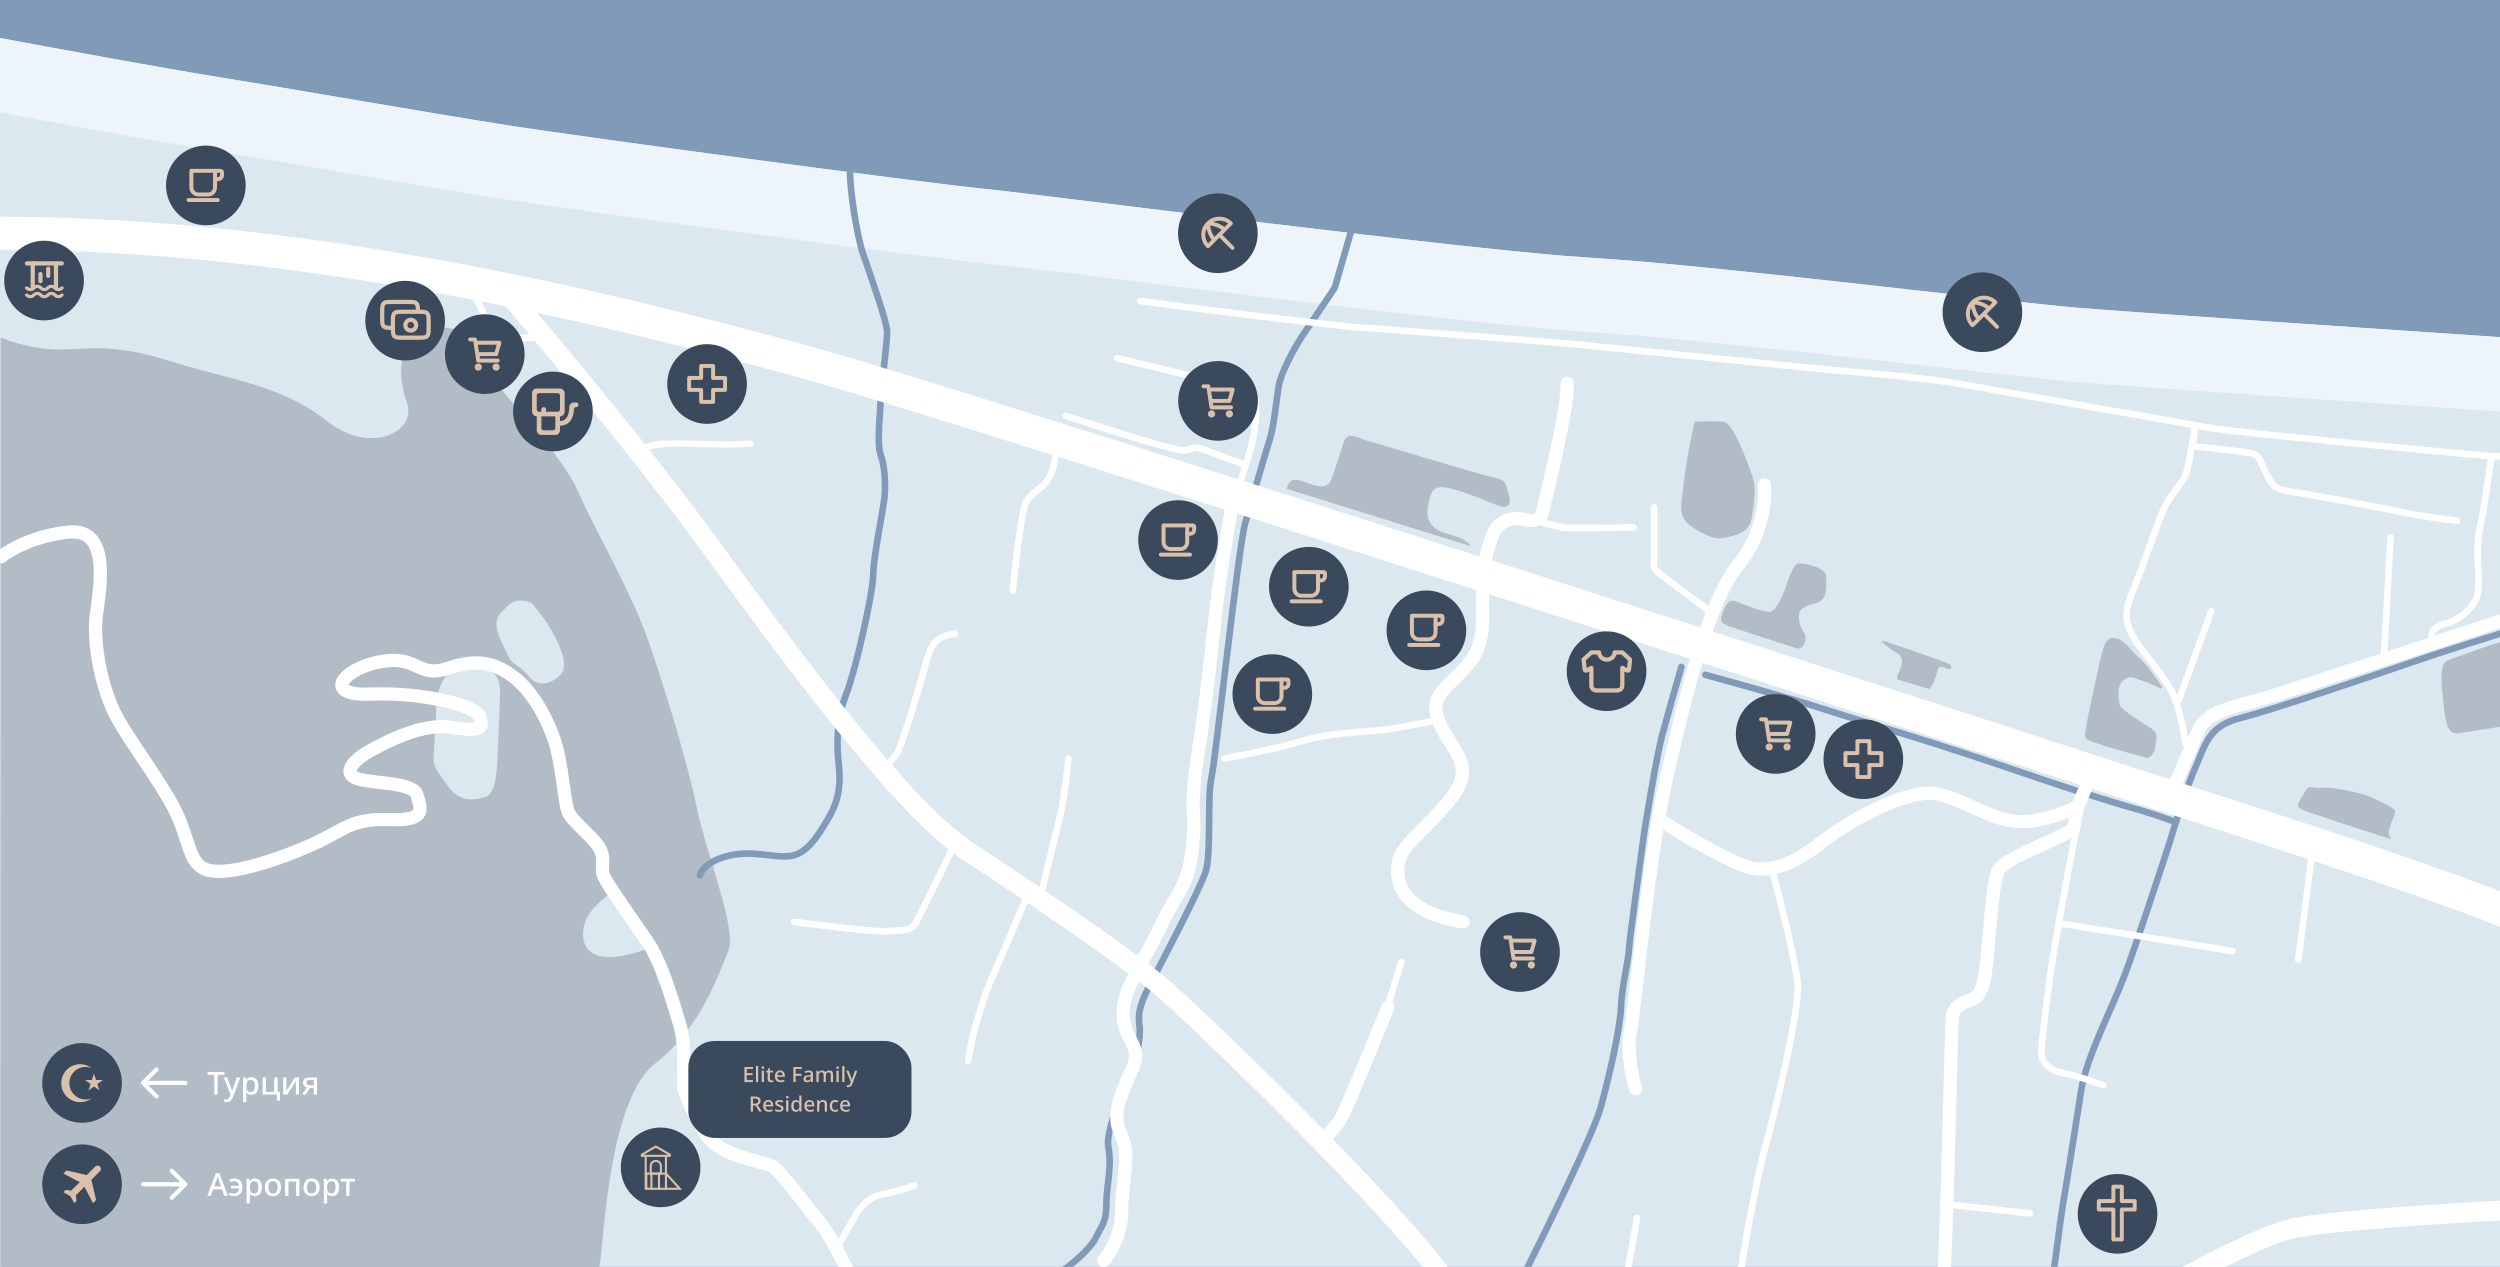 <svg width="1184" height="600" viewBox="0 0 1184 600" fill="none" xmlns="http://www.w3.org/2000/svg">
<rect x="0" y="0" width="1184" height="600" fill="#333333" stroke="none"/>
<g clip-path="url(#clip0_2011_38618)">
<rect width="1184" height="600" fill="#819AB7"/>
<path d="M103.784 36.555C77.115 32.278 23.482 22.403 0 18V1147.99H1186.28V159.838C1129.78 156.064 1010.04 147.95 983.118 145.686C949.467 142.855 811.088 125.558 753.535 122.099C695.982 118.639 499.421 92.85 465.77 89.391C432.119 85.931 275.814 64.86 241.534 59.514C207.254 54.167 137.121 41.902 103.784 36.555Z" fill="#DCE8F0"/>
<path d="M200.964 156.974C213.544 151.942 222.664 157.603 226.438 168.61C230.213 179.618 264.178 211.382 273.612 232.453C283.047 253.524 298.772 279.942 306.949 303.215C315.126 326.488 326.133 363.283 330.222 383.411C334.31 403.539 349.091 440.336 345.003 450.085C340.914 459.835 332.422 486.566 310.408 503.549C288.394 520.532 286.193 585.947 283.991 599.156C281.79 612.365 278.959 638.468 279.902 648.847C280.846 659.225 289.652 675.894 286.821 682.184C283.991 688.474 272.355 720.866 274.241 727.785C276.128 734.704 282.104 750.429 294.055 746.97C306.005 743.51 318.9 718.665 327.706 707.343C336.512 696.021 343.117 685.958 355.067 682.184C367.018 678.41 391.546 678.724 394.379 674.007C397.209 669.289 400.04 651.678 413.249 651.678C426.458 651.678 438.723 654.822 441.554 660.798C444.384 666.773 449.101 670.862 436.836 682.184C424.571 693.505 420.168 702.311 421.426 707.343C422.684 712.375 433.691 720.238 436.836 724.012C439.981 727.785 441.554 731.245 441.554 734.075V746.97C441.553 749.485 431.804 751.057 429.603 747.913C427.401 744.768 428.03 740.365 426.772 737.221C425.514 734.076 415.137 729.673 409.476 728.729C403.815 727.786 399.097 725.584 390.605 730.616C382.114 735.648 365.131 743.51 362.93 745.712C360.728 747.914 360.413 760.179 360.099 763.953C359.784 767.729 361.357 784.71 358.212 792.258C355.066 799.806 342.801 813.644 337.77 819.934C332.737 826.225 321.731 850.754 318.586 857.673C315.441 864.592 316.069 872.454 307.893 878.43C299.716 884.405 283.047 899.501 273.612 904.219C264.177 908.936 248.138 917.113 240.275 919C232.413 920.887 230.211 926.863 234.3 932.209C238.389 937.555 255.057 942.587 261.976 942.272C268.895 941.958 289.337 942.587 292.168 945.732C294.998 948.877 296.256 953.909 294.998 957.683C293.74 961.457 293.74 966.804 286.821 967.747C279.902 968.691 260.718 968.69 248.768 969.634C236.817 970.577 233.357 970.263 231.47 971.835C229.582 973.408 222.035 983.787 220.777 988.504C219.519 993.222 219.205 1010.52 222.35 1012.09C225.495 1013.66 240.276 1017.75 242.792 1023.41C245.308 1029.07 248.768 1038.51 248.768 1046.69C248.768 1054.86 247.824 1068.7 251.912 1069.96C256 1071.22 264.492 1079.71 267.637 1073.73C270.782 1067.76 277.386 1054.55 282.104 1052.03C286.821 1049.52 303.489 1033.79 305.691 1031.59C307.893 1029.39 309.779 1017.75 308.836 1014.92C307.892 1012.09 305.692 1004.23 304.434 999.825C303.176 995.422 304.748 994.164 307.893 994.164C311.037 994.164 314.182 997.309 316.069 999.825C317.957 1002.34 324.876 1008.32 328.335 1010.2C331.794 1012.09 335.883 1019.01 337.77 1023.41C339.656 1027.82 342.173 1040.4 349.092 1041.97C356.01 1043.54 369.533 1040.4 373.622 1039.14C377.71 1037.88 384.944 1035.99 387.774 1037.57C390.605 1039.14 395.008 1043.86 394.064 1046.69C393.121 1049.52 389.976 1058.32 385.888 1060.21C381.799 1062.1 372.365 1072.79 368.276 1075.93C364.188 1079.08 361.672 1085.37 367.018 1088.2C372.364 1091.03 377.711 1096.38 382.743 1091.34C387.775 1086.31 395.323 1077.82 406.33 1078.45C417.337 1079.08 439.981 1086.31 446.9 1088.2C453.819 1090.09 465.77 1095.75 476.777 1092.92C487.785 1090.09 491.244 1092.92 495.962 1092.92C500.679 1092.92 506.339 1090.09 506.34 1086C506.34 1081.91 507.598 1074.68 495.962 1070.9C484.326 1067.13 482.438 1063.35 473.318 1059.27C464.198 1055.18 454.764 1054.23 451.304 1056.75C447.844 1059.27 448.158 1063.98 440.61 1063.04C433.063 1062.1 422.685 1057.06 424.886 1048.26C427.087 1039.45 430.547 1020.58 433.062 1007.69C435.578 994.793 437.466 965.545 445.643 956.425C453.819 947.305 460.424 938.813 467.972 936.926C475.519 935.039 477.406 926.862 478.664 923.088C479.922 919.314 480.865 915.226 478.664 912.396C476.463 909.565 471.117 904.533 473.318 899.187C475.52 893.84 481.809 893.84 483.382 890.066C484.954 886.293 484.641 876.857 487.156 873.712C489.672 870.567 488.729 865.85 495.647 864.906C502.566 863.963 512.316 865.535 514.832 858.616C517.348 851.698 521.436 847.608 519.549 837.545C517.662 827.481 516.404 824.965 508.542 820.562C500.68 816.16 486.213 807.039 484.954 803.579C483.696 800.12 479.923 795.402 482.438 790.056C484.954 784.709 486.842 775.904 489.043 772.13C491.244 768.356 499.422 752.945 501.623 754.518C503.824 756.092 506.027 781.564 518.605 773.388C531.185 765.211 534.016 760.179 538.733 758.921C543.451 757.663 551.943 756.09 557.918 745.712C563.893 735.334 569.869 734.075 572.07 727.156L572.239 726.625C574.637 719.078 581.994 695.915 589.053 691.618C596.286 687.215 606.35 684.699 608.237 697.279C610.124 709.859 604.149 711.747 609.181 721.811C614.213 731.874 630.567 732.502 634.655 727.785C638.743 723.068 638.115 718.036 634.655 712.375C631.196 706.714 634.655 699.167 646.605 700.739C658.556 702.312 667.048 694.134 659.186 690.36L659.13 690.334C651.292 686.572 644.723 683.418 646.605 673.692C648.492 663.943 650.065 661.112 649.437 657.652C648.808 654.193 660.758 645.702 665.79 647.903C670.822 650.105 673.967 653.565 671.766 659.54C669.564 665.515 665.79 662.37 660.129 664.257C654.468 666.144 654.468 673.063 660.129 676.522C665.79 679.982 674.91 689.102 680.571 690.36C686.232 691.618 703.844 692.247 708.247 689.731C712.65 687.216 717.053 676.523 722.399 676.522C727.746 676.522 749.76 685.329 757.938 687.53C766.114 689.732 769.888 691.932 771.775 689.731C773.662 687.53 776.807 663.631 776.808 658.911C776.808 654.194 776.808 649.476 785.613 649.79C794.419 650.105 795.992 654.507 796.307 656.709C796.621 658.91 799.451 661.427 794.42 668.975C789.388 676.522 787.186 679.353 788.759 683.756C790.331 688.158 792.533 688.788 786.872 697.279C781.211 705.771 781.839 711.117 776.808 711.117C771.776 711.117 763.599 701.369 759.825 700.739C756.051 700.11 747.874 698.223 743.156 701.683C738.439 705.142 733.407 711.432 731.206 715.521C729.005 719.609 725.859 725.584 727.432 733.132C729.004 740.68 740.326 754.203 740.326 759.864C740.326 765.525 741.269 771.186 729.318 769.928C717.369 768.67 713.909 766.469 713.279 763.639C712.65 760.808 711.707 753.889 704.474 751.373C697.24 748.857 694.095 749.171 683.088 761.751C672.081 774.331 676.168 779.363 672.08 783.766C667.992 788.168 657.927 784.709 653.839 783.766C649.75 782.822 643.775 781.565 634.655 790.999C625.535 800.434 623.333 802.007 621.761 807.039C620.188 812.071 620.188 816.16 617.672 820.877C615.155 825.595 606.036 834.715 606.665 840.69C607.295 846.666 614.213 862.075 618.93 864.906C623.647 867.737 626.164 869.623 631.195 859.56C636.227 849.496 643.461 835.659 647.235 835.029C651.009 834.401 654.783 836.916 656.67 846.665C658.557 856.414 665.161 867.738 665.161 917.742C665.161 967.747 669.879 985.673 668.621 996.681C667.363 1007.69 655.727 1035.68 647.235 1041.97C638.744 1048.26 633.712 1048.89 634.655 1037.25C635.599 1025.61 632.14 1018.69 640.316 1005.8C648.493 992.907 644.719 977.496 642.518 962.715C640.316 947.934 635.284 934.096 637.8 924.661C640.316 915.226 640.63 901.702 631.195 900.444L630.844 900.397C621.435 899.141 608.513 897.417 605.407 906.734C602.262 916.169 602.577 925.605 598.174 931.266C593.771 936.926 590.626 935.983 593.771 946.99C596.915 957.997 593.771 962.715 603.205 971.206C612.64 979.697 618.93 980.641 618.93 990.076C618.93 999.511 621.131 1008.63 613.27 1013.35C605.407 1018.07 596.601 1018.38 593.771 1022.15C590.94 1025.93 585.908 1026.56 585.908 1019.95C585.908 1013.35 586.222 998.568 581.19 996.681C576.159 994.794 564.836 993.536 569.554 1009.26C574.271 1024.99 571.127 1045.74 565.466 1048.26C559.805 1050.77 558.861 1052.03 554.458 1035.36C550.055 1018.7 546.596 1009.26 544.709 1002.97C542.822 996.681 538.104 985.674 534.016 981.271C529.927 976.868 519.235 970.892 514.832 983.786C510.429 996.68 513.888 1007.69 519.549 1017.44C525.209 1027.19 522.065 1037.25 522.38 1043.86C522.694 1050.46 522.38 1051.09 527.411 1053.92C532.443 1056.75 538.105 1061.15 537.476 1066.81C536.846 1072.47 530.557 1070.27 531.814 1078.13C533.072 1086 532.129 1089.14 539.362 1092.92C546.595 1096.69 540.62 1102.35 534.016 1102.67C527.411 1102.98 518.605 1110.21 520.492 1117.76C522.379 1125.31 526.154 1126.88 534.016 1129.71C541.878 1132.54 544.709 1135.37 547.854 1137.26C549.829 1138.45 552.799 1141.87 557.307 1142.61H560.844C562.695 1142.31 564.752 1141.55 567.038 1140.09C577.416 1133.49 579.304 1131.6 584.965 1128.14C590.626 1124.68 595.029 1113.99 600.375 1108.33C605.721 1102.67 611.382 1096.06 623.019 1104.55C634.655 1113.04 643.461 1123.11 649.122 1128.14C653.651 1132.17 660.444 1139.46 663.274 1142.61H560.844C559.57 1142.81 558.393 1142.79 557.307 1142.61H471.715C471.415 1142.4 471.111 1142.2 470.803 1142.01C467.658 1140.13 466.714 1134.47 466.399 1122.83C466.085 1111.19 452.248 1108.36 448.159 1110.56C444.071 1112.76 441.868 1116.54 439.981 1124.4C438.829 1129.2 436.626 1137 434.995 1142.61H413.417C413.124 1141.78 412.759 1140.85 412.306 1139.81C410.105 1134.78 412.306 1131.63 414.508 1124.4C416.709 1117.17 417.652 1106.16 412.306 1102.7C406.959 1099.24 398.468 1106.79 396.581 1116.54C394.694 1126.29 389.977 1128.18 383.058 1127.23C376.139 1126.29 368.905 1121.26 359.785 1120.63C350.665 1120 348.463 1129.12 348.463 1135.72C348.463 1138.9 350.864 1140.98 353.461 1142.61H318.177C318.819 1139.78 319.854 1136.07 321.416 1131.95C324.875 1122.83 332.738 1114.97 340.286 1105.22C347.834 1095.47 335.883 1083.83 328.335 1078.17C320.787 1072.51 311.981 1074.71 302.546 1080.37C293.321 1085.91 288.305 1110.08 279.562 1142.61H0L0.314 159.804C4.193 161.481 14.593 164.962 25.16 165.465C38.369 166.094 51.263 161.691 79.882 170.812C108.501 179.932 133.032 182.133 154.418 199.116C175.803 216.098 197.503 204.148 192.787 190.939C188.07 177.731 188.384 162.006 200.964 156.974ZM288.395 423.387C287.45 424.645 278.959 429.992 276.758 437.854C274.557 445.716 276.444 460.812 307.893 448.861C296.571 433.263 290.177 425.379 288.395 423.387ZM229.897 316.144C224.866 314.571 220.147 316.143 214.801 317.716C209.455 319.289 206.624 328.723 206.624 334.384C206.624 340.045 205.366 354.827 205.366 359.229C205.366 363.632 206.939 364.891 212.285 372.438C217.632 379.986 224.237 379.042 229.897 377.47C235.558 375.897 235.558 360.802 235.872 352.939C236.187 345.077 236.816 333.44 236.816 327.779C236.816 322.119 235.243 318.659 229.897 316.144ZM251.912 285.637C244.05 282.492 241.534 285.637 236.816 290.669C232.099 295.701 238.388 305.451 240.59 310.482C242.791 315.514 245.623 314.256 250.654 320.546C255.686 326.835 263.548 322.433 266.064 318.659C268.58 314.885 266.378 308.91 263.548 302.935C260.717 296.959 257.573 292.555 251.912 285.637Z" fill="#B1BCC6"/>
<path d="M696.297 258.591L609.496 231.544C610.439 224.311 617.044 228.085 621.761 229.657C626.478 231.229 629.623 230.286 630.881 226.197C632.139 222.109 633.712 218.021 635.913 210.787C638.115 203.554 641.26 207.013 648.179 208.9C655.098 210.787 701.329 224.939 707.619 226.197C713.909 227.455 712.965 229.342 714.538 234.374C716.11 239.406 713.909 240.664 710.449 239.721C706.99 238.777 697.24 234.06 687.805 231.544C678.37 229.028 677.741 232.802 676.483 238.777C675.225 244.753 676.169 250.414 685.918 252.93C693.718 254.943 696.087 257.542 696.297 258.591Z" fill="#B1BCC6"/>
<path d="M797.565 227.77C798.571 218.209 801.339 205.126 802.597 199.78C805.742 199.57 812.912 199.277 816.435 199.78C820.838 200.409 827.128 217.706 829.644 224.625C832.16 231.544 830.587 238.463 829.644 245.067C828.712 251.587 823.797 252.897 819.133 254.139L818.951 254.188C814.233 255.446 811.403 255.76 802.597 250.414C793.791 245.067 796.307 239.721 797.565 227.77Z" fill="#B1BCC6"/>
<path d="M815.491 291.299C814.548 294.444 814.862 294.758 818.951 296.645C828.49 299.79 848.262 306.269 851.029 307.023C854.489 307.967 856.061 302.306 854.489 299.79C852.916 297.274 851.973 295.701 851.973 291.928C851.973 288.154 854.489 287.21 860.15 285.638C865.811 284.065 864.867 277.461 864.867 273.058C864.867 268.655 854.489 266.768 851.973 266.768C849.457 266.768 846.941 274.316 845.683 278.09C844.425 281.864 841.28 289.097 838.449 289.726C835.619 290.355 825.241 285.952 821.781 284.694C818.322 283.436 816.435 288.154 815.491 291.299Z" fill="#B1BCC6"/>
<path d="M893.172 303.878C890.97 303.249 890.656 303.249 891.914 304.507C892.753 305.346 895.122 307.401 897.889 308.91C901.349 310.797 901.034 313.313 900.405 315.515C899.776 317.716 897.575 321.49 898.833 321.805C900.091 322.119 912.356 326.208 913.614 326.208C914.872 326.208 917.074 320.232 917.703 317.402C918.332 314.571 920.848 316.144 922.735 316.773C924.622 317.402 924.622 315.2 922.735 314.257C920.848 313.313 895.373 304.507 893.172 303.878Z" fill="#B1BCC6"/>
<path d="M1020.86 324.95C1018.34 323.692 1015.51 322.748 1011.11 321.176C1007.96 320.058 1005.45 321.805 1004.19 324.006C1002.93 326.208 1003.25 332.498 1004.19 334.385C1005.13 336.272 1013 341.304 1018.03 344.449C1023.06 347.594 1020.86 350.738 1020.86 353.254C1020.86 355.77 1018.34 359.23 1016.77 358.915C1015.2 358.601 997.27 353.569 992.867 351.996C988.465 350.424 987.207 350.109 987.521 346.965C987.836 343.82 994.125 313.628 996.012 307.338C997.899 301.048 1000.73 301.991 1003.25 302.62C1005.76 303.249 1010.16 308.91 1014.25 312.684C1018.34 316.458 1020.86 321.176 1023.06 324.006C1025.26 326.837 1023.37 326.208 1020.86 324.95Z" fill="#B1BCC6"/>
<path d="M1159.24 312.684C1163.64 311.112 1182.51 304.193 1186.28 303.564V343.82C1186.28 343.82 1168.04 346.776 1164.27 347.279C1159.55 347.908 1158.29 343.191 1157.35 334.07C1156.41 324.95 1154.83 314.257 1159.24 312.684Z" fill="#B1BCC6"/>
<path d="M1099.8 373.068C1103.26 372.753 1111.12 374.011 1119.3 376.213C1121.5 376.785 1134.39 382.503 1134.39 384.075C1134.39 385.648 1131.25 392.252 1131.25 394.139C1131.25 396.026 1133.45 397.913 1131.88 397.284C1130.3 396.655 1107.97 389.736 1102.94 387.849C1097.91 385.962 1090.36 384.075 1088.79 382.503C1087.22 380.93 1090.99 376.213 1092.25 374.011C1093.51 371.81 1096.34 373.382 1099.8 373.068Z" fill="#B1BCC6"/>
<path d="M0 18C23.482 22.403 77.115 32.279 103.784 36.556C137.121 41.902 207.254 54.167 241.534 59.514C275.815 64.86 432.119 85.931 465.771 89.391C499.423 92.85 695.982 118.639 753.535 122.099C811.088 125.558 949.467 142.855 983.118 145.686C1010.04 147.95 1129.78 156.064 1186.28 159.838V195.062C1129.78 191.288 1010.04 183.174 983.118 180.909C949.467 178.079 811.088 160.782 753.535 157.322C695.982 153.863 499.423 128.074 465.771 124.614C432.119 121.155 275.815 100.084 241.534 94.737C207.254 89.391 137.121 77.126 103.784 71.779C80.448 68.037 36.469 60.008 10.107 55.109L0 53.224V18Z" fill="#EEF5FA"/>
<path d="M357.897 728.762C359.155 725.827 363.936 718.572 372.993 713.037C384.315 706.118 408.217 698.885 412.305 693.853C416.394 688.821 429.917 670.58 437.465 667.75C445.013 664.919 451.617 656.428 452.875 650.138C454.133 643.848 452.875 617.745 458.851 612.713C464.826 607.681 479.922 612.084 490.615 608.624C501.308 605.165 516.089 592.27 518.92 586.295C521.75 580.32 523.952 579.062 523.952 570.57C523.952 562.079 526.782 552.015 524.895 543.209C523.386 536.164 532.233 514.904 536.846 505.155C538.104 500.752 540.431 490.751 539.677 485.97C538.733 479.995 539.991 475.278 544.708 466.157C549.426 457.037 568.61 420.87 571.126 412.378C573.642 403.887 571.755 376.84 573.642 368.978C575.529 361.115 586.537 258.904 589.682 247.896C592.827 236.889 599.116 215.188 601.318 208.27C603.519 201.351 604.463 189.085 605.721 182.166C606.727 176.631 613.583 163.296 617.986 157.321L632.139 136.25L641.888 102.599M722.399 602.334C732.883 581.368 754.667 536.542 757.937 524.968C762.026 510.501 767.372 486.599 767.687 477.165C768.001 467.73 771.146 455.464 771.461 449.803C771.775 444.142 777.122 406.403 778.065 398.855C779.009 391.307 784.67 357.656 787.186 348.221C789.198 340.673 794.105 323.48 796.306 315.828M807.628 319.601C820.627 323.166 849.33 331.175 860.149 334.697C873.672 339.1 901.977 347.592 918.645 352.938C935.314 358.285 957.643 365.833 965.82 368.663C973.997 371.494 999.157 379.67 1009.54 382.501C1017.73 384.736 1026.8 387.972 1030.46 389.366M1030.46 389.366C1030.51 389.384 1030.56 389.402 1030.61 389.42M1030.46 389.366C1029.35 392.904 1028.42 396.017 1027.78 398.226C1022.74 413.741 1011.42 448.105 1006.39 461.44C1000.1 478.108 988.149 500.437 985.633 516.477C983.117 532.516 979.658 554.845 977.142 569.627C974.626 584.408 973.053 605.479 969.594 614.914C966.134 624.349 965.191 635.671 968.021 649.509C970.852 663.347 971.795 674.354 972.11 682.531C972.424 690.708 971.481 703.602 970.223 709.578C968.965 715.553 964.562 727.19 957.643 733.165M1030.46 389.366C1033 381.32 1036.44 371.076 1039.41 364.26C1044.76 351.995 1046.02 343.818 1061.11 340.044C1076.21 336.27 1126.84 318.972 1143.2 313.312C1156.28 308.783 1180.52 301.151 1191 297.901M331.479 414.58C331.794 412.588 334.813 407.975 344.374 405.459C356.325 402.314 365.76 406.403 373.937 405.459C382.114 404.516 387.145 396.339 392.492 387.218C397.838 378.098 398.153 369.921 397.209 361.744C396.266 353.567 395.951 340.987 400.669 329.036C405.386 317.086 413.563 280.289 413.563 272.113C413.563 263.936 418.281 241.921 418.91 235.316C419.539 228.712 418.91 220.221 417.023 215.189C415.136 210.157 417.023 193.803 417.023 190.343C417.023 186.884 420.168 162.039 420.168 157.321C420.168 152.604 411.921 129.444 408.846 120.525C405.701 111.405 402.556 89.914 402.556 81.842" stroke="#819AB7" stroke-width="3.126" stroke-linecap="round"/>
<path d="M835.618 229.656C836.352 236.366 834.926 253.306 823.353 267.396C808.886 285.008 797.878 330.924 789.387 367.72C780.896 404.517 774.291 478.109 772.09 489.116C770.329 497.922 773.033 510.397 774.606 515.534" stroke="white" stroke-width="6.253" stroke-linecap="round"/>
<path d="M787.186 389.105C795.887 394.556 815.868 406.402 826.184 410.176C839.078 414.894 851.972 407.346 863.609 398.226C875.245 389.105 904.493 372.437 918.646 376.211C932.798 379.985 944.12 389.105 957.329 389.105C967.896 389.105 979.553 384.283 984.061 381.872M984.061 381.872L989.408 369.292M984.061 381.872C983.642 383.864 982.677 388.602 982.174 391.621C981.545 395.395 950.41 405.459 946.636 411.749C942.862 418.039 941.918 456.093 939.403 465.213C936.887 474.334 934.371 472.447 929.339 475.277C924.307 478.108 924.621 479.995 924.307 487.857C923.992 495.72 921.476 615.543 918.646 636.614M1029.98 372.122C1032.49 366.042 1038.34 352.12 1041.61 345.076C1045.7 336.27 1060.8 334.383 1075.89 329.665C1087.97 325.891 1154.94 303.772 1186.91 293.184M522.694 596.988C525.524 593.843 531.185 584.848 531.185 574.029C531.185 560.506 535.588 546.354 531.185 537.862C526.782 529.371 529.613 521.823 533.387 512.702C537.161 503.582 539.991 501.066 535.588 492.889C531.185 484.712 531.185 478.422 533.387 471.189C535.588 463.955 544.709 449.174 549.741 438.481C554.773 427.788 559.805 421.813 562.321 413.95C564.837 406.088 565.78 393.823 565.151 385.017C564.522 376.211 566.409 362.373 568.611 348.85C570.812 335.326 574.586 301.36 576.158 286.579C577.416 274.754 581.295 251.88 583.077 241.921M628.05 537.862C629.623 536.709 633.397 533.145 635.913 528.113C638.429 523.081 651.218 492.051 657.299 477.164M702.272 276.201C701.643 293.184 704.473 303.876 695.038 314.884C685.603 325.891 676.169 329.351 681.515 341.931C686.861 354.51 696.925 360.486 690.635 372.751C684.345 385.017 664.847 398.54 662.645 407.031C660.444 415.523 661.702 431.562 692.837 436.594M703.53 266.137C703.53 264.879 704.159 259.847 707.304 252.613C710.449 245.38 717.997 245.066 721.771 246.009C725.545 246.952 729.633 246.952 730.576 242.235C731.52 237.518 742.842 193.802 742.213 181.537M982.174 636.614C980.497 655.694 976.953 696.935 976.199 709.263C975.255 724.673 963.933 737.253 953.555 744.172C943.176 751.091 915.501 753.922 901.034 765.558C886.567 777.194 883.108 787.573 879.334 796.064C875.56 804.556 859.52 815.878 853.859 819.337C848.198 822.797 833.417 810.217 826.184 811.16C818.95 812.104 813.918 824.369 813.918 831.602C813.918 838.836 811.402 847.642 803.54 852.045C795.677 856.448 780.582 863.681 779.009 878.463C777.437 893.244 776.808 907.082 773.348 918.404C769.889 929.726 764.228 953.313 752.906 958.03C741.584 962.748 735.923 948.91 730.262 940.733C724.601 932.556 717.053 929.726 714.852 920.605C712.65 911.485 706.989 895.131 703.215 891.357C699.441 887.583 676.169 877.205 672.395 880.664C668.621 884.123 674.282 907.711 672.395 918.404C670.508 929.097 672.395 963.377 672.395 973.441C672.395 983.505 678.37 995.455 670.508 1010.87C662.645 1026.28 654.154 1047.98 639.687 1060.56C638.286 1061.77 637.052 1063.04 635.97 1064.33M674.911 1144.53C670.298 1137.4 658.682 1122.13 649.122 1118.11C637.171 1113.08 631.824 1103.01 630.252 1096.72C628.832 1091.04 625.872 1076.38 635.97 1064.33M624.591 928.468C626.478 932.975 630.252 943.375 630.252 948.91C630.252 955.829 629.623 967.465 628.365 989.165C627.107 1010.87 628.679 1020.93 620.188 1034.14C611.697 1047.35 613.898 1057.41 613.269 1064.33C612.766 1069.87 613.059 1073.77 613.269 1075.02M635.97 1064.33C628.193 1068.52 611.193 1077.54 605.407 1080.06C598.173 1083.2 589.053 1091.38 588.109 1096.72C587.166 1102.07 578.674 1117.79 572.699 1122.2C568.999 1124.92 564.094 1127.05 561.119 1130.06M563.264 1144.53C562.006 1144.53 559.301 1143.02 558.547 1136.98C558.187 1134.1 559.288 1131.91 561.119 1130.06M586.222 1093.26C582.973 1091.38 574.271 1086.09 565.466 1080.06C554.458 1072.51 543.136 1069.99 543.136 1064.33C543.136 1058.67 547.225 1042.94 543.136 1038.54C539.048 1034.14 531.814 1037.91 528.984 1030.68C526.153 1023.45 526.468 1008.66 523.323 1004.89M273.298 1031.31C278.644 1021.87 279.902 1021.56 277.701 1012.75C275.499 1003.95 278.33 997.342 264.177 996.713C250.025 996.084 243.106 991.367 252.541 986.335C261.976 981.303 276.443 979.416 287.45 981.303C298.458 983.19 313.553 983.19 318.585 979.731C323.617 976.271 328.02 974.699 331.794 979.731C335.568 984.763 344.06 989.48 344.689 1004.89C345.318 1020.3 342.487 1030.36 350.664 1034.45C358.841 1038.54 365.131 1036.34 379.598 1030.68C394.065 1025.02 400.669 1031.31 402.556 1036.03C404.443 1040.74 402.871 1051.12 413.249 1057.73C423.627 1064.33 430.861 1067.16 440.925 1070.31C450.989 1073.45 463.883 1069.05 473.318 1078.48C482.753 1087.92 484.954 1087.6 493.131 1087.92C501.308 1088.23 511.057 1105.21 520.807 1113.08C530.556 1120.94 540.306 1125.97 546.596 1127.23C551.628 1128.24 558.374 1129.54 561.119 1130.06M761.083 953.627C761.397 961.804 763.284 960.232 754.164 974.699C745.043 989.165 737.81 998.286 734.979 1010.87C732.149 1023.45 729.004 1031.94 730.262 1038.86C731.52 1045.77 737.81 1044.2 741.584 1034.14C745.358 1024.07 756.051 1020.93 773.348 1021.87C790.645 1022.82 816.12 1026.59 794.734 1030.36C773.348 1034.14 776.178 1047.03 776.178 1054.9C776.178 1062.76 781.211 1098.61 773.348 1122.2M773.348 1122.2C758.881 1129.12 732.464 1138.24 730.262 1143.27M773.348 1122.2C780.791 1121.67 798.005 1120.94 807.314 1122.2C818.95 1123.77 832.473 1131.63 841.908 1132.89C851.343 1134.15 863.609 1138.87 865.81 1143.27M1144.14 1006.78C1126.21 1003.95 1116.46 1003.63 1109.55 1003C1102.63 1002.37 1084.07 999.229 1077.15 993.883C1070.23 988.536 1065.52 980.045 1051.36 976.9C1037.21 973.755 1028.72 972.812 1021.49 978.787C1014.25 984.763 996.012 1003.32 989.407 1013.38C982.803 1023.45 978.4 1030.99 978.715 1055.52C979.029 1080.06 978.4 1088.55 972.425 1100.81C966.449 1113.08 964.562 1118.74 953.555 1125.34C944.749 1130.63 942.547 1139.5 942.547 1143.27M368.59 882.551C374.461 875.108 387.334 858.335 391.863 850.787C397.524 841.352 410.733 824.369 408.531 812.104C406.33 799.838 400.355 799.209 390.605 793.863C380.856 788.516 376.453 784.428 380.541 776.565C384.63 768.703 394.694 760.841 401.613 758.01C408.531 755.18 413.563 753.607 419.539 761.784C425.514 769.961 436.522 766.816 439.981 760.526C443.441 754.236 456.65 755.494 460.423 756.752M479.608 668.379C469.229 671.523 460.423 669.322 467.342 686.619C474.261 703.917 478.664 718.698 479.608 724.673C480.551 730.649 481.495 733.794 471.745 741.342C461.996 748.89 460.109 754.551 463.254 761.784C466.399 769.018 475.205 775.936 473.947 785.686C472.689 795.435 469.858 804.241 469.858 813.047C469.858 821.853 475.834 824.998 471.745 831.602C467.657 838.207 457.593 855.504 456.65 860.222C455.706 864.939 455.706 867.455 456.65 873.431C457.593 879.406 457.593 891.357 453.819 896.074C450.045 900.792 450.36 909.283 450.989 914.315C451.492 918.341 450.36 924.798 449.731 927.524M978.086 715.553C993.496 716.811 1014.57 720.9 1037.84 728.447C1057.15 734.71 1058.92 745.302 1078.72 745.495M1187.54 753.922C1167.73 748.785 1121.18 739.644 1093.51 744.172C1087.61 745.136 1082.79 745.535 1078.72 745.495M1078.72 745.495C1078.72 749.204 1070.55 771.219 1069.92 779.396C1069.29 787.573 1066.14 796.379 1084.39 811.16C1102.63 825.942 1108.29 827.514 1110.8 841.352C1113.32 855.19 1123.7 860.851 1130.62 875.947C1137.54 891.042 1151.69 907.396 1136.91 906.453C1122.13 905.509 1131.56 900.792 1107.97 900.477C1084.39 900.163 1091.62 907.082 1099.48 911.17C1107.34 915.259 1126.21 925.952 1126.84 932.242C1127.47 938.531 1129.36 945.45 1144.45 953.627C1159.55 961.804 1152 963.062 1188.8 971.554" stroke="white" stroke-width="6.253" stroke-linecap="round"/>
<path d="M840.022 414.579C843.376 427.264 850.337 455.212 851.344 465.528C852.602 478.422 840.022 529.056 835.619 544.781C831.645 558.973 822.291 608.774 821.199 628.752M821.152 634.098C821.06 632.719 821.082 630.909 821.199 628.752M821.199 628.752C808.289 627.494 781.022 624.978 775.235 624.978C768.001 624.978 765.872 622.462 768.316 613.341C770.271 606.045 773.743 585.98 775.235 576.86M506.026 359.228C505.397 365.413 503.762 379.355 502.252 385.645C500.743 391.935 495.753 412.378 493.446 421.813M485.898 425.586C482.544 433.554 474.765 451.878 470.488 461.439C465.142 473.39 461.682 486.913 460.739 490.687C459.984 493.707 458.957 499.703 458.537 502.324M451.304 400.741C451.304 402.314 436.522 431.562 434.006 436.594C431.49 441.626 425.515 440.368 419.54 440.997C414.759 441.5 388.614 438.271 376.139 436.594M864.553 641.017C862.037 643.638 856.439 650.703 854.174 658C851.344 667.12 840.021 713.037 835.619 722.157C831.216 731.278 822.41 750.462 819.265 754.55C816.12 758.639 812.346 756.752 808.887 756.752C806.119 756.752 799.767 758.849 796.936 759.897M1035.01 351.994C1034.28 346.124 1031.74 332.621 1027.46 325.576C1022.12 316.771 1013 306.707 1010.17 301.36C1007.33 296.014 1005.13 291.925 1010.17 279.66C1015.2 267.394 1020.54 251.355 1024 242.864C1027.46 234.372 1033.12 229.655 1035.01 224.937C1036.52 221.163 1037.95 212.253 1038.47 208.269M1094.76 405.459C1094.76 406.465 1090.57 438.586 1088.47 454.52M983.433 392.25C981.47 402.375 977.721 422.058 975.011 437.223M996.013 513.96C991.819 512.388 982.238 509.054 977.457 508.299C971.482 507.356 966.45 503.582 966.764 497.921C967.079 492.26 969.909 468.044 972.74 450.432C973.309 446.892 974.101 442.312 975.011 437.223M975.011 437.223L1057.34 450.432M923.678 570.57L961.418 574.658M657.299 476.221L663.589 455.778M397.525 589.125C399.307 585.875 403.437 578.432 405.702 574.658C408.532 569.941 413.564 566.167 418.282 565.538C422.056 565.034 429.708 562.602 433.063 561.449M476.464 720.899C465.875 719.012 443.756 714.735 439.982 712.722M463.255 677.499C460.319 675.821 453.442 673.473 449.417 677.499C445.391 681.524 438.934 685.885 436.208 687.563M401.299 606.737C386.832 609.672 355.445 616.298 345.633 619.317C333.367 623.091 333.053 632.84 335.569 645.734M678.37 341.616C676.483 341.616 662.959 345.075 651.009 346.019C639.058 346.962 626.163 347.906 615.156 351.365C606.35 354.133 588.004 357.76 579.932 359.228M783.412 240.348C783.412 241.606 783.412 260.161 783.412 264.879C783.412 269.596 782.154 268.652 787.815 273.055C792.344 276.578 803.959 285.216 809.201 289.095M729.947 247.267C732.254 247.896 737.432 249.279 739.697 249.783C741.961 250.286 763.284 249.992 773.662 249.783M587.48 228.082C587.614 227.547 588.715 224.281 589.985 220.22M528.984 169.586C546.491 173.779 583.077 182.669 589.367 184.682C597.23 187.198 594.714 197.891 594.085 204.181C593.723 207.795 591.7 214.733 589.985 220.22M589.985 220.22C586.11 218.857 576.913 215.565 571.126 213.301C563.893 210.471 565.78 213.301 560.119 213.301C555.59 213.301 521.331 202.398 504.767 196.947M1031.86 331.552L1047.27 289.409M1132.19 254.5L1129.04 310.166M1175.9 242.864C1175.07 246.114 1173.39 254.249 1173.39 260.79C1173.39 268.967 1174.65 275.886 1173.39 281.547C1172.13 287.208 1165.21 293.498 1158.92 295.07C1152.63 296.643 1151.37 299.159 1151.69 301.36M1039.73 211.414C1041.61 211.729 1065.52 213.93 1068.03 215.188C1070.55 216.446 1072.43 223.365 1074.32 226.195C1076.21 229.026 1075.58 231.542 1086.59 233.114C1097.59 234.687 1128.42 240.662 1139.11 242.864C1147.66 244.625 1159.03 246.114 1163.64 246.638M682.773 779.081C683.087 781.283 680.571 803.297 680.571 823.111C680.571 838.961 688.539 871.019 692.522 885.067M669.878 879.091C667.048 871.334 661.261 852.925 660.758 841.352C660.129 826.885 648.493 820.595 641.259 820.28C634.026 819.966 619.559 821.538 621.76 838.521M777.751 897.647C778.59 895.34 783.602 891.42 796.936 894.187C813.604 897.647 837.819 904.88 845.997 905.195C852.539 905.446 859.206 901.945 861.722 900.163M883.107 795.121C886.881 797.846 896.568 804.241 905.122 808.015C915.815 812.732 941.289 820.28 947.265 826.885M1128.1 939.475C1124.96 937.902 1107.66 926.895 1099.8 924.379C1093.51 922.366 1066.77 918.089 1054.19 916.202M225.809 141.91C227.696 145.999 231.973 154.867 233.986 157.635C235.998 160.403 247.614 160.256 253.17 159.836M305.691 212.357C305.796 211.414 310.031 209.653 326.133 210.156C342.235 210.659 352.341 210.366 355.381 210.156M500.05 212.357C500.05 216.446 499.107 222.421 496.591 226.824C494.075 231.227 487.785 233.429 485.583 238.461C483.822 242.486 480.866 267.604 479.608 279.66M420.797 362.058C421.111 361.429 421.74 360.486 424.256 357.655C426.772 354.825 436.522 321.802 438.723 313.311C440.925 304.82 443.755 301.36 452.246 300.102" stroke="white" stroke-width="3.126" stroke-linecap="round"/>
<path d="M243.421 142.539C261.557 163.715 304.748 215.502 332.424 253.242C367.018 300.417 425.2 381.557 458.537 403.257C491.874 424.957 532.129 452.633 548.169 465.842C564.208 479.051 661.073 572.142 685.918 608.309C710.763 644.476 705.417 652.968 745.044 647.307C776.745 642.778 808.572 639.759 820.523 638.815H921.162C957.329 634.727 967.079 636.928 995.069 627.179C1019.08 612.765 1071.37 583.403 1088.47 581.262C1108.35 577.74 1163.43 574.343 1188.48 573.085" stroke="white" stroke-width="9.379" stroke-linecap="round"/>
<path d="M700.385 638.188C696.925 638.188 686.61 638.188 673.024 638.188C656.041 638.188 651.638 636.301 646.291 644.163C640.945 652.026 641.888 653.598 639.372 663.662C636.856 673.726 629.308 683.79 601.318 673.726C581.19 666.493 562.635 662.09 550.37 662.09C538.104 662.09 534.016 665.549 521.75 669.009C509.485 672.468 501.308 669.952 489.986 668.065C478.664 666.178 458.851 663.033 453.819 662.09C448.787 661.146 449.731 658.001 443.126 647.623C436.522 637.244 435.893 635.357 433.377 631.898C430.861 628.439 406.33 612.714 404.758 608.94C403.185 605.166 393.75 585.667 389.033 580.006C384.315 574.345 369.848 555.161 366.389 552.645C362.929 550.129 341.544 548.242 334.625 537.549C327.706 526.856 324.875 518.679 323.932 515.849C322.988 513.018 325.19 496.035 322.045 485.657C318.9 475.279 313.553 456.094 306.634 446.03C299.716 435.966 288.394 419.927 286.192 415.524C283.991 411.121 286.821 407.662 284.305 402.315C281.789 396.969 270.467 388.792 268.895 384.074C267.322 379.357 266.064 361.745 262.919 351.681C259.774 341.617 252.855 328.408 244.364 321.489C235.873 314.571 227.067 311.426 212.285 316.458C197.504 321.489 198.447 310.168 180.521 313.313C162.595 316.458 151.902 329.666 175.489 328.723C199.076 327.779 225.494 333.755 227.381 339.73C229.268 345.706 226.123 346.335 213.228 344.448C200.334 342.561 184.61 350.423 175.489 355.455C166.368 360.487 161.965 366.777 169.828 368.978C177.69 371.18 195.931 370.551 197.504 376.526C199.076 382.502 202.85 388.792 184.924 388.163C166.997 387.534 163.223 392.566 151.587 398.227C139.951 403.888 116.992 412.694 103.469 412.694C89.945 412.694 90.889 402.63 84.914 388.163C78.938 373.696 62.899 353.568 55.351 339.73C47.803 325.892 44.029 303.878 45.601 291.612C47.174 279.347 52.835 250.099 32.708 251.986C16.605 253.495 4.613 260.372 0.629 263.622" stroke="white" stroke-width="6.253" stroke-linecap="round"/>
<path d="M1187.86 432.191C1181.04 429.046 1149.05 416.781 1075.58 392.879C983.747 363.002 461.053 193.488 384.63 172.417C308.207 151.346 153.789 110.461 0 110.461" stroke="white" stroke-width="15.632" stroke-linecap="round"/>
<path d="M1186.91 216.131H1179.99M1179.99 216.131C1139.21 212.357 1055.39 204.369 1046.33 202.608C1045.03 202.355 1042.76 201.939 1039.73 201.397M1179.99 216.131L1175.9 243.178M539.991 142.539C578.989 147.886 637.171 154.804 644.09 155.119C649.625 155.371 711.811 160.256 742.213 162.667C774.501 165.917 842.789 172.794 857.633 174.303C876.189 176.19 910.154 178.392 930.282 182.166C948.095 185.506 1016.4 197.22 1039.73 201.397M1039.73 201.397L1038.47 210.156" stroke="white" stroke-width="3.126" stroke-linecap="round"/>
<circle cx="840.966" cy="347.592" r="18.87" fill="#3A495B"/>
<path d="M836.584 342.211H847.885L846.347 347.593H837.412M847.116 350.668H837.891L836.353 340.674H834.047M838.659 353.743C838.659 354.168 838.315 354.512 837.891 354.512C837.466 354.512 837.122 354.168 837.122 353.743C837.122 353.318 837.466 352.974 837.891 352.974C838.315 352.974 838.659 353.318 838.659 353.743ZM847.116 353.743C847.116 354.168 846.772 354.512 846.347 354.512C845.923 354.512 845.578 354.168 845.578 353.743C845.578 353.318 845.923 352.974 846.347 352.974C846.772 352.974 847.116 353.318 847.116 353.743Z" stroke="#D9C1AB" stroke-width="1.876" stroke-linecap="round" stroke-linejoin="round"/>
<circle cx="576.87" cy="189.87" r="18.87" fill="#3A495B"/>
<path d="M572.488 184.489H583.789L582.252 189.87H573.316M583.02 192.945H573.795L572.257 182.951H569.951M574.564 196.02C574.564 196.445 574.22 196.789 573.795 196.789C573.37 196.789 573.026 196.445 573.026 196.02C573.026 195.596 573.37 195.252 573.795 195.252C574.22 195.252 574.564 195.596 574.564 196.02ZM583.02 196.02C583.02 196.445 582.676 196.789 582.252 196.789C581.827 196.789 581.483 196.445 581.483 196.02C581.483 195.596 581.827 195.252 582.252 195.252C582.676 195.252 583.02 195.596 583.02 196.02Z" stroke="#D9C1AB" stroke-width="1.876" stroke-linecap="round" stroke-linejoin="round"/>
<circle cx="719.87" cy="450.87" r="18.87" fill="#3A495B"/>
<path d="M715.488 445.489H726.789L725.252 450.87H716.316M726.02 453.945H716.795L715.257 443.951H712.951M717.564 457.02C717.564 457.445 717.22 457.789 716.795 457.789C716.37 457.789 716.026 457.445 716.026 457.02C716.026 456.596 716.37 456.252 716.795 456.252C717.22 456.252 717.564 456.596 717.564 457.02ZM726.02 457.02C726.02 457.445 725.676 457.789 725.252 457.789C724.827 457.789 724.483 457.445 724.483 457.02C724.483 456.596 724.827 456.252 725.252 456.252C725.676 456.252 726.02 456.596 726.02 457.02Z" stroke="#D9C1AB" stroke-width="1.876" stroke-linecap="round" stroke-linejoin="round"/>
<circle cx="882.479" cy="359.544" r="18.87" fill="#3A495B"/>
<path d="M885.333 356.667H884.395C884.395 357.185 884.815 357.605 885.333 357.605V356.667ZM891 356.667H891.938C891.938 356.149 891.518 355.729 891 355.729V356.667ZM891 362.334V363.272C891.518 363.272 891.938 362.852 891.938 362.334H891ZM885.333 362.334V361.396C884.815 361.396 884.395 361.816 884.395 362.334H885.333ZM885.333 368V368.938C885.851 368.938 886.271 368.518 886.271 368H885.333ZM879.666 368H878.728C878.728 368.518 879.148 368.938 879.666 368.938V368ZM879.666 362.334H880.604C880.604 361.816 880.184 361.396 879.666 361.396V362.334ZM874 362.334H873.062C873.062 362.852 873.482 363.272 874 363.272V362.334ZM874 356.667V355.729C873.482 355.729 873.062 356.149 873.062 356.667H874ZM879.666 356.667V357.605C880.184 357.605 880.604 357.185 880.604 356.667H879.666ZM879.666 351V350.062C879.148 350.062 878.728 350.482 878.728 351H879.666ZM885.333 351H886.271C886.271 350.482 885.851 350.062 885.333 350.062V351ZM885.333 356.667V357.605H891V356.667V355.729H885.333V356.667ZM891 356.667H890.062V362.334H891H891.938V356.667H891ZM891 362.334V361.396H885.333V362.334V363.272H891V362.334ZM885.333 362.334H884.395V368H885.333H886.271V362.334H885.333ZM885.333 368V367.062H879.666V368V368.938H885.333V368ZM879.666 368H880.604V362.334H879.666H878.728V368H879.666ZM879.666 362.334V361.396H874V362.334V363.272H879.666V362.334ZM874 362.334H874.938V356.667H874H873.062V362.334H874ZM874 356.667V357.605H879.666V356.667V355.729H874V356.667ZM879.666 356.667H880.604V351H879.666H878.728V356.667H879.666ZM879.666 351V351.938H885.333V351V350.062H879.666V351ZM885.333 351H884.395V356.667H885.333H886.271V351H885.333Z" fill="#D9C1AB"/>
<circle cx="334.87" cy="181.87" r="18.87" fill="#3A495B"/>
<path d="M337.724 178.993H336.786C336.786 179.511 337.206 179.931 337.724 179.931V178.993ZM343.391 178.993H344.329C344.329 178.475 343.909 178.055 343.391 178.055V178.993ZM343.391 184.66V185.598C343.909 185.598 344.329 185.178 344.329 184.66H343.391ZM337.724 184.66V183.722C337.206 183.722 336.786 184.142 336.786 184.66H337.724ZM337.724 190.326V191.264C338.242 191.264 338.662 190.844 338.662 190.326H337.724ZM332.057 190.326H331.119C331.119 190.844 331.539 191.264 332.057 191.264V190.326ZM332.057 184.66H332.995C332.995 184.142 332.575 183.722 332.057 183.722V184.66ZM326.391 184.66H325.453C325.453 185.178 325.873 185.598 326.391 185.598V184.66ZM326.391 178.993V178.055C325.873 178.055 325.453 178.475 325.453 178.993H326.391ZM332.057 178.993V179.931C332.575 179.931 332.995 179.511 332.995 178.993H332.057ZM332.057 173.326V172.388C331.539 172.388 331.119 172.808 331.119 173.326H332.057ZM337.724 173.326H338.662C338.662 172.808 338.242 172.388 337.724 172.388V173.326ZM337.724 178.993V179.931H343.391V178.993V178.055H337.724V178.993ZM343.391 178.993H342.453V184.66H343.391H344.329V178.993H343.391ZM343.391 184.66V183.722H337.724V184.66V185.598H343.391V184.66ZM337.724 184.66H336.786V190.326H337.724H338.662V184.66H337.724ZM337.724 190.326V189.388H332.057V190.326V191.264H337.724V190.326ZM332.057 190.326H332.995V184.66H332.057H331.119V190.326H332.057ZM332.057 184.66V183.722H326.391V184.66V185.598H332.057V184.66ZM326.391 184.66H327.329V178.993H326.391H325.453V184.66H326.391ZM326.391 178.993V179.931H332.057V178.993V178.055H326.391V178.993ZM332.057 178.993H332.995V173.326H332.057H331.119V178.993H332.057ZM332.057 173.326V174.264H337.724V173.326V172.388H332.057V173.326ZM337.724 173.326H336.786V178.993H337.724H338.662V173.326H337.724Z" fill="#D9C1AB"/>
<circle cx="229.583" cy="167.7" r="18.87" fill="#3A495B"/>
<path d="M225.201 162.319H236.502L234.964 167.7H226.029M235.733 170.775H226.508L224.97 160.781H222.664M227.277 173.85C227.277 174.275 226.932 174.619 226.508 174.619C226.083 174.619 225.739 174.275 225.739 173.85C225.739 173.426 226.083 173.082 226.508 173.082C226.932 173.082 227.277 173.426 227.277 173.85ZM235.733 173.85C235.733 174.275 235.389 174.619 234.964 174.619C234.54 174.619 234.196 174.275 234.196 173.85C234.196 173.426 234.54 173.082 234.964 173.082C235.389 173.082 235.733 173.426 235.733 173.85Z" stroke="#D9C1AB" stroke-width="1.876" stroke-linecap="round" stroke-linejoin="round"/>
<circle cx="312.87" cy="552.87" r="18.87" fill="#3A495B"/>
<path d="M321.99 563.001L315.419 555.805H306.099V563.001H321.99Z" stroke="#D9C1AB" stroke-linecap="round"/>
<path d="M305.799 563V547.408" stroke="#D9C1AB" stroke-linecap="round"/>
<path d="M308.498 563.001L308.498 555.805" stroke="#D9C1AB" stroke-linecap="round"/>
<path d="M312.096 563.001L312.096 555.805" stroke="#D9C1AB" stroke-linecap="round"/>
<path d="M315.394 563V547.408" stroke="#D9C1AB" stroke-linecap="round"/>
<path d="M317.193 547.408H304V546.808L310.596 543L317.193 546.808V547.408Z" stroke="#D9C1AB" stroke-linecap="round"/>
<path d="M308.198 552.205C308.198 550.881 309.272 549.807 310.596 549.807V549.807C311.921 549.807 312.995 550.881 312.995 552.205V555.803H308.198V552.205Z" stroke="#D9C1AB" stroke-linecap="round"/>
<circle cx="38.87" cy="512.87" r="18.87" fill="#3A495B"/>
<path d="M38 504C40.053 504 41.945 504.689 43.459 505.846C42.567 505.485 41.593 505.285 40.572 505.285C36.312 505.285 32.857 508.739 32.857 513C32.858 517.26 36.312 520.714 40.572 520.714C41.594 520.714 42.568 520.514 43.46 520.153C41.946 521.311 40.053 522 38 522C33.029 522 29 517.971 29 513C29 508.03 33.029 504 38 504Z" fill="#D9C1AB"/>
<path d="M44.5 508.428L45.494 511.488H48.712L46.109 513.379L47.103 516.439L44.5 514.548L41.897 516.439L42.891 513.379L40.288 511.488H43.506L44.5 508.428Z" fill="#D9C1AB"/>
<path d="M87.74 513.869C88.292 513.869 88.74 513.421 88.74 512.869C88.74 512.317 88.292 511.869 87.74 511.869L87.74 512.869L87.74 513.869ZM67.033 512.162C66.642 512.553 66.642 513.186 67.033 513.576L73.397 519.94C73.787 520.331 74.42 520.331 74.811 519.94C75.201 519.55 75.201 518.917 74.811 518.526L69.154 512.869L74.811 507.212C75.201 506.822 75.201 506.189 74.811 505.798C74.42 505.408 73.787 505.408 73.397 505.798L67.033 512.162ZM87.74 512.869L87.74 511.869L67.74 511.869L67.74 512.869L67.74 513.869L87.74 513.869L87.74 512.869Z" fill="white"/>
<path d="M103.097 518.369H101.477V509.054H98.267V507.659H106.307V509.054H103.097V518.369ZM105.939 510.284H107.649L109.329 514.874C109.419 515.104 109.499 515.329 109.569 515.549C109.639 515.769 109.699 515.989 109.749 516.209C109.809 516.419 109.854 516.629 109.884 516.839H109.944C109.994 516.579 110.074 516.274 110.184 515.924C110.294 515.564 110.409 515.209 110.529 514.859L112.119 510.284H113.829L110.364 519.464C110.174 519.984 109.939 520.429 109.659 520.799C109.379 521.179 109.044 521.469 108.654 521.669C108.274 521.869 107.824 521.969 107.304 521.969C107.054 521.969 106.839 521.954 106.659 521.924C106.479 521.904 106.324 521.879 106.194 521.849V520.589C106.304 520.609 106.434 520.629 106.584 520.649C106.744 520.669 106.909 520.679 107.079 520.679C107.389 520.679 107.654 520.619 107.874 520.499C108.104 520.379 108.294 520.209 108.444 519.989C108.604 519.769 108.739 519.519 108.849 519.239L109.179 518.369L105.939 510.284ZM119.114 510.134C120.084 510.134 120.864 510.484 121.454 511.184C122.054 511.884 122.354 512.929 122.354 514.319C122.354 515.229 122.219 515.999 121.949 516.629C121.679 517.259 121.299 517.734 120.809 518.054C120.319 518.364 119.749 518.519 119.099 518.519C118.689 518.519 118.329 518.469 118.019 518.369C117.709 518.259 117.444 518.119 117.224 517.949C117.014 517.769 116.829 517.579 116.669 517.379H116.564C116.594 517.559 116.619 517.774 116.639 518.024C116.659 518.264 116.669 518.479 116.669 518.669V521.969H115.079V510.284H116.369L116.594 511.364H116.669C116.829 511.144 117.019 510.939 117.239 510.749C117.459 510.559 117.724 510.409 118.034 510.299C118.344 510.189 118.704 510.134 119.114 510.134ZM118.739 511.439C118.239 511.439 117.839 511.539 117.539 511.739C117.239 511.929 117.019 512.219 116.879 512.609C116.749 512.989 116.679 513.474 116.669 514.064V514.304C116.669 514.924 116.734 515.454 116.864 515.894C116.994 516.324 117.209 516.654 117.509 516.884C117.819 517.104 118.239 517.214 118.769 517.214C119.219 517.214 119.584 517.094 119.864 516.854C120.154 516.604 120.369 516.259 120.509 515.819C120.649 515.379 120.719 514.869 120.719 514.289C120.719 513.409 120.559 512.714 120.239 512.204C119.919 511.694 119.419 511.439 118.739 511.439ZM132.616 521.204H131.116V518.369H124.381V510.284H125.971V517.094H129.871V510.284H131.461V517.109H132.616V521.204ZM135.637 514.694C135.637 514.814 135.632 514.969 135.622 515.159C135.612 515.349 135.602 515.549 135.592 515.759C135.582 515.959 135.567 516.149 135.547 516.329C135.537 516.499 135.527 516.634 135.517 516.734L139.672 510.284H141.607V518.369H140.107V514.064C140.107 513.874 140.112 513.639 140.122 513.359C140.132 513.079 140.142 512.809 140.152 512.549C140.172 512.279 140.187 512.074 140.197 511.934L136.072 518.369H134.122V510.284H135.637V514.694ZM144.832 518.369H143.032L145.312 515.039C145.002 514.939 144.707 514.799 144.427 514.619C144.157 514.439 143.937 514.189 143.767 513.869C143.597 513.549 143.512 513.159 143.512 512.699C143.512 511.919 143.787 511.324 144.337 510.914C144.887 510.494 145.607 510.284 146.497 510.284H150.157V518.369H148.567V515.219H146.827L144.832 518.369ZM145.057 512.714C145.057 513.144 145.217 513.469 145.537 513.689C145.857 513.899 146.302 514.004 146.872 514.004H148.567V511.514H146.602C146.052 511.514 145.657 511.629 145.417 511.859C145.177 512.089 145.057 512.374 145.057 512.714Z" fill="white"/>
<circle cx="38.87" cy="560.87" r="18.87" fill="#3A495B"/>
<path d="M47.356 552.454C47.972 553.071 47.972 554.063 47.356 554.669L43.294 558.733L45.508 568.335L44.035 569.818L39.983 562.056L35.911 566.13L36.287 568.711L35.169 569.818L33.331 566.496L30 564.647L31.107 563.518L33.718 563.905L37.759 559.862L30 555.777L31.483 554.304L41.08 556.519L45.142 552.454C45.727 551.849 46.771 551.849 47.356 552.454Z" fill="#D9C1AB"/>
<path d="M67.74 559.869C67.188 559.869 66.74 560.317 66.74 560.869C66.74 561.421 67.188 561.869 67.74 561.869V560.869V559.869ZM88.447 561.576C88.837 561.186 88.837 560.553 88.447 560.162L82.083 553.798C81.692 553.408 81.059 553.408 80.669 553.798C80.278 554.189 80.278 554.822 80.669 555.212L86.326 560.869L80.669 566.526C80.278 566.917 80.278 567.55 80.669 567.94C81.059 568.331 81.692 568.331 82.083 567.94L88.447 561.576ZM67.74 560.869V561.869H87.74V560.869V559.869H67.74V560.869Z" fill="white"/>
<path d="M106.249 566.369L105.109 563.279H100.969L99.829 566.369H98.149L102.214 555.614H103.894L107.944 566.369H106.249ZM103.579 558.854C103.549 558.744 103.494 558.579 103.414 558.359C103.344 558.129 103.274 557.899 103.204 557.669C103.134 557.429 103.079 557.234 103.039 557.084C102.989 557.284 102.929 557.504 102.859 557.744C102.799 557.974 102.739 558.189 102.679 558.389C102.619 558.579 102.569 558.734 102.529 558.854L101.449 561.869H104.659L103.579 558.854ZM110.874 566.519C110.434 566.519 110.009 566.474 109.599 566.384C109.199 566.304 108.859 566.194 108.579 566.054V564.779C108.919 564.929 109.274 565.044 109.644 565.124C110.014 565.194 110.374 565.229 110.724 565.229C111.554 565.229 112.179 564.989 112.599 564.509C113.019 564.029 113.224 563.299 113.214 562.319C113.214 561.349 113.009 560.624 112.599 560.144C112.199 559.654 111.619 559.409 110.859 559.409C110.579 559.409 110.274 559.444 109.944 559.514C109.624 559.584 109.314 559.689 109.014 559.829L108.564 558.614C108.904 558.464 109.284 558.349 109.704 558.269C110.124 558.179 110.539 558.134 110.949 558.134C111.739 558.134 112.419 558.294 112.989 558.614C113.569 558.924 114.019 559.389 114.339 560.009C114.659 560.629 114.819 561.394 114.819 562.304C114.819 563.644 114.469 564.684 113.769 565.424C113.079 566.154 112.114 566.519 110.874 566.519ZM109.404 562.814V561.599H113.694V562.814H109.404ZM116.768 569.969V558.284H118.058L118.283 559.364H118.358C118.508 559.144 118.693 558.939 118.913 558.749C119.133 558.559 119.398 558.409 119.708 558.299C120.018 558.189 120.383 558.134 120.803 558.134C121.773 558.134 122.553 558.484 123.143 559.184C123.743 559.884 124.043 560.929 124.043 562.319C124.043 563.229 123.903 563.999 123.623 564.629C123.353 565.259 122.973 565.734 122.483 566.054C122.003 566.364 121.433 566.519 120.773 566.519C120.373 566.519 120.018 566.469 119.708 566.369C119.398 566.259 119.133 566.119 118.913 565.949C118.693 565.769 118.508 565.579 118.358 565.379H118.253C118.283 565.559 118.308 565.774 118.328 566.024C118.348 566.264 118.358 566.479 118.358 566.669V569.969H116.768ZM120.458 565.214C120.888 565.214 121.248 565.094 121.538 564.854C121.828 564.604 122.043 564.259 122.183 563.819C122.323 563.379 122.393 562.869 122.393 562.289C122.393 561.409 122.233 560.714 121.913 560.204C121.593 559.694 121.098 559.439 120.428 559.439C119.928 559.439 119.523 559.539 119.213 559.739C118.913 559.929 118.693 560.219 118.553 560.609C118.423 560.989 118.358 561.474 118.358 562.064V562.304C118.358 562.924 118.418 563.454 118.538 563.894C118.668 564.324 118.888 564.654 119.198 564.884C119.508 565.104 119.928 565.214 120.458 565.214ZM129.236 566.519C128.676 566.519 128.166 566.424 127.706 566.234C127.246 566.044 126.846 565.769 126.506 565.409C126.166 565.049 125.906 564.614 125.726 564.104C125.546 563.584 125.456 562.989 125.456 562.319C125.456 561.429 125.611 560.674 125.921 560.054C126.231 559.434 126.671 558.959 127.241 558.629C127.811 558.299 128.491 558.134 129.281 558.134C130.041 558.134 130.701 558.299 131.261 558.629C131.831 558.959 132.276 559.439 132.596 560.069C132.916 560.689 133.076 561.439 133.076 562.319C133.076 562.979 132.986 563.574 132.806 564.104C132.636 564.624 132.381 565.064 132.041 565.424C131.711 565.774 131.306 566.044 130.826 566.234C130.356 566.424 129.826 566.519 129.236 566.519ZM129.266 565.244C130.006 565.244 130.551 564.989 130.901 564.479C131.251 563.959 131.426 563.239 131.426 562.319C131.426 561.389 131.251 560.674 130.901 560.174C130.551 559.664 130.001 559.409 129.251 559.409C128.501 559.409 127.956 559.659 127.616 560.159C127.276 560.659 127.106 561.379 127.106 562.319C127.106 563.239 127.276 563.959 127.616 564.479C127.966 564.989 128.516 565.244 129.266 565.244ZM135.034 566.369V558.284H141.799V566.369H140.209V559.574H136.624V566.369H135.034ZM147.547 566.519C146.987 566.519 146.477 566.424 146.017 566.234C145.557 566.044 145.157 565.769 144.817 565.409C144.477 565.049 144.217 564.614 144.037 564.104C143.857 563.584 143.767 562.989 143.767 562.319C143.767 561.429 143.922 560.674 144.232 560.054C144.542 559.434 144.982 558.959 145.552 558.629C146.122 558.299 146.802 558.134 147.592 558.134C148.352 558.134 149.012 558.299 149.572 558.629C150.142 558.959 150.587 559.439 150.907 560.069C151.227 560.689 151.387 561.439 151.387 562.319C151.387 562.979 151.297 563.574 151.117 564.104C150.947 564.624 150.692 565.064 150.352 565.424C150.022 565.774 149.617 566.044 149.137 566.234C148.667 566.424 148.137 566.519 147.547 566.519ZM147.577 565.244C148.317 565.244 148.862 564.989 149.212 564.479C149.562 563.959 149.737 563.239 149.737 562.319C149.737 561.389 149.562 560.674 149.212 560.174C148.862 559.664 148.312 559.409 147.562 559.409C146.812 559.409 146.267 559.659 145.927 560.159C145.587 560.659 145.417 561.379 145.417 562.319C145.417 563.239 145.587 563.959 145.927 564.479C146.277 564.989 146.827 565.244 147.577 565.244ZM153.345 569.969V558.284H154.635L154.86 559.364H154.935C155.085 559.144 155.27 558.939 155.49 558.749C155.71 558.559 155.975 558.409 156.285 558.299C156.595 558.189 156.96 558.134 157.38 558.134C158.35 558.134 159.13 558.484 159.72 559.184C160.32 559.884 160.62 560.929 160.62 562.319C160.62 563.229 160.48 563.999 160.2 564.629C159.93 565.259 159.55 565.734 159.06 566.054C158.58 566.364 158.01 566.519 157.35 566.519C156.95 566.519 156.595 566.469 156.285 566.369C155.975 566.259 155.71 566.119 155.49 565.949C155.27 565.769 155.085 565.579 154.935 565.379H154.83C154.86 565.559 154.885 565.774 154.905 566.024C154.925 566.264 154.935 566.479 154.935 566.669V569.969H153.345ZM157.035 565.214C157.465 565.214 157.825 565.094 158.115 564.854C158.405 564.604 158.62 564.259 158.76 563.819C158.9 563.379 158.97 562.869 158.97 562.289C158.97 561.409 158.81 560.714 158.49 560.204C158.17 559.694 157.675 559.439 157.005 559.439C156.505 559.439 156.1 559.539 155.79 559.739C155.49 559.929 155.27 560.219 155.13 560.609C155 560.989 154.935 561.474 154.935 562.064V562.304C154.935 562.924 154.995 563.454 155.115 563.894C155.245 564.324 155.465 564.654 155.775 564.884C156.085 565.104 156.505 565.214 157.035 565.214ZM163.957 566.369V559.559H161.392V558.284H168.127V559.559H165.532V566.369H163.957Z" fill="white"/>
<circle cx="97.494" cy="87.819" r="18.87" fill="#3A495B"/>
<path d="M101.836 80.9H104.472C104.647 80.9 104.815 80.97 104.938 81.093C105.062 81.217 105.131 81.385 105.131 81.559V82.96C105.131 83.462 104.932 83.944 104.576 84.299C104.221 84.654 103.739 84.854 103.237 84.854H101.836" stroke="#D9C1AB" stroke-width="1.876" stroke-linecap="round" stroke-linejoin="round"/>
<path d="M90.635 80.9H101.837V88.808C101.837 89.24 101.752 89.669 101.586 90.069C101.42 90.468 101.178 90.832 100.872 91.138C100.566 91.443 100.203 91.686 99.803 91.852C99.403 92.017 98.975 92.103 98.542 92.103H93.93C93.056 92.103 92.218 91.755 91.6 91.138C90.982 90.52 90.635 89.682 90.635 88.808V80.9Z" stroke="#D9C1AB" stroke-width="1.876" stroke-linecap="round" stroke-linejoin="round"/>
<path d="M89.316 94.738H103.154" stroke="#D9C1AB" stroke-width="1.876" stroke-linecap="round" stroke-linejoin="round"/>
<circle cx="20.87" cy="132.87" r="18.87" fill="#3A495B"/>
<mask id="mask0_2011_38618" style="mask-type:alpha" maskUnits="userSpaceOnUse" x="10" y="122" width="22" height="22">
<rect x="10.5" y="122.5" width="21" height="21" fill="#D9D9D9" stroke="#490014"/>
</mask>
<g mask="url(#mask0_2011_38618)">
<path d="M12.75 124.75H29.25" stroke="#D9C1AB" stroke-width="2" stroke-linecap="round"/>
<path d="M15.5 124.75L15.5 136.514" stroke="#D9C1AB" stroke-width="2" stroke-linecap="round"/>
<path d="M26.5 124.75L26.5 136.514" stroke="#D9C1AB" stroke-width="2" stroke-linecap="round"/>
<path d="M19.166 129.791L19.166 133.152" stroke="#D9C1AB" stroke-width="2" stroke-linecap="round"/>
<path d="M22.834 127.271L22.834 130.633" stroke="#D9C1AB" stroke-width="2" stroke-linecap="round"/>
<path d="M28.744 135.822C28.335 136.196 28.135 136.362 27.667 136.362C27.667 136.362 27.666 136.362 27.666 136.362C27.198 136.362 26.998 136.196 26.589 135.822C26.135 135.405 25.513 134.835 24.336 134.834C24.335 134.834 24.334 134.834 24.333 134.834C23.155 134.834 22.532 135.405 22.077 135.822C21.669 136.196 21.468 136.362 21 136.362C21 136.362 21 136.362 21 136.362C20.532 136.362 20.331 136.196 19.923 135.822C19.468 135.405 18.846 134.835 17.669 134.834C17.668 134.834 17.668 134.834 17.667 134.834C16.488 134.834 15.865 135.405 15.411 135.822C15.002 136.196 14.802 136.362 14.334 136.362C14.334 136.362 14.333 136.362 14.333 136.362C13.865 136.362 13.665 136.196 13.256 135.822C12.931 135.523 12.403 135.523 12.078 135.821C11.752 136.12 11.752 136.603 12.078 136.902C12.532 137.319 13.155 137.889 14.333 137.889C14.334 137.889 14.334 137.889 14.334 137.889C15.512 137.889 16.135 137.319 16.589 136.902C16.998 136.528 17.198 136.362 17.666 136.362C17.666 136.362 17.666 136.362 17.667 136.362C18.135 136.362 18.336 136.527 18.744 136.902C19.199 137.319 19.821 137.889 21 137.889C21 137.889 21 137.889 21 137.889C22.179 137.889 22.801 137.319 23.256 136.902C23.664 136.528 23.865 136.362 24.332 136.362C24.333 136.362 24.333 136.362 24.334 136.362C24.802 136.362 25.002 136.527 25.411 136.902C25.866 137.319 26.488 137.89 27.666 137.89C27.667 137.889 27.667 137.89 27.667 137.89C28.845 137.889 29.468 137.319 29.923 136.902C30.248 136.604 30.248 136.12 29.922 135.822C29.597 135.523 29.069 135.523 28.744 135.822Z" fill="#D9C1AB"/>
<path d="M28.744 139.183C28.335 139.557 28.135 139.723 27.667 139.723C27.667 139.723 27.666 139.723 27.666 139.723C27.198 139.723 26.998 139.557 26.589 139.183C26.135 138.766 25.513 138.196 24.336 138.195C24.335 138.195 24.334 138.195 24.333 138.195C23.155 138.195 22.532 138.766 22.077 139.183C21.669 139.557 21.468 139.723 21 139.723C21 139.723 21 139.723 21 139.723C20.532 139.723 20.331 139.557 19.923 139.183C19.468 138.766 18.846 138.196 17.669 138.195C17.668 138.195 17.668 138.195 17.667 138.195C16.488 138.195 15.865 138.766 15.411 139.183C15.002 139.557 14.802 139.723 14.334 139.723C14.334 139.723 14.333 139.723 14.333 139.723C13.865 139.723 13.665 139.557 13.256 139.183C12.931 138.885 12.403 138.885 12.078 139.183C11.752 139.481 11.752 139.965 12.078 140.263C12.532 140.68 13.155 141.251 14.333 141.251C14.334 141.251 14.334 141.251 14.334 141.251C15.512 141.251 16.135 140.68 16.589 140.263C16.998 139.889 17.198 139.723 17.666 139.723C17.666 139.723 17.666 139.723 17.667 139.723C18.135 139.723 18.336 139.889 18.744 140.263C19.199 140.68 19.821 141.251 21 141.251C21 141.251 21 141.251 21 141.251C22.179 141.251 22.801 140.68 23.256 140.263C23.664 139.889 23.865 139.723 24.332 139.723C24.333 139.723 24.333 139.723 24.334 139.723C24.802 139.723 25.002 139.889 25.411 140.263C25.866 140.68 26.488 141.251 27.666 141.251C27.667 141.251 27.667 141.251 27.667 141.251C28.845 141.251 29.468 140.68 29.923 140.263C30.248 139.965 30.248 139.481 29.922 139.183C29.597 138.885 29.069 138.885 28.744 139.183Z" fill="#D9C1AB"/>
</g>
<circle cx="760.87" cy="317.87" r="18.87" fill="#3A495B"/>
<path d="M750 312.375L753.667 309H757.333C757.333 309.443 757.428 309.882 757.612 310.292C757.797 310.701 758.067 311.073 758.407 311.386C758.748 311.7 759.152 311.948 759.597 312.118C760.042 312.288 760.518 312.375 761 312.375C761.482 312.375 761.958 312.288 762.403 312.118C762.848 311.948 763.252 311.7 763.593 311.386C763.933 311.073 764.203 310.701 764.388 310.292C764.572 309.882 764.667 309.443 764.667 309H768.333L772 312.375L771.485 317.117C771.44 317.528 770.947 317.756 770.562 317.543L768.333 316.313V324.75C768.333 325.993 767.239 327 765.889 327H756.111C754.761 327 753.667 325.993 753.667 324.75V316.313L751.438 317.543C751.053 317.756 750.56 317.528 750.515 317.117L750 312.375Z" stroke="#D9C1AB" stroke-width="2" stroke-linecap="round" stroke-linejoin="round"/>
<circle cx="557.918" cy="255.758" r="18.87" fill="#3A495B"/>
<path d="M562.261 248.84H564.897C565.071 248.84 565.239 248.909 565.362 249.033C565.486 249.156 565.555 249.324 565.555 249.499V250.899C565.555 251.401 565.356 251.883 565.001 252.239C564.645 252.594 564.163 252.794 563.661 252.794H562.261" stroke="#D9C1AB" stroke-width="1.876" stroke-linecap="round" stroke-linejoin="round"/>
<path d="M551.059 248.84H562.261V256.747C562.261 257.18 562.176 257.608 562.01 258.008C561.845 258.408 561.602 258.771 561.296 259.077C560.99 259.383 560.627 259.626 560.227 259.791C559.828 259.957 559.399 260.042 558.966 260.042H554.354C553.48 260.042 552.642 259.695 552.024 259.077C551.406 258.459 551.059 257.621 551.059 256.747V248.84Z" stroke="#D9C1AB" stroke-width="1.876" stroke-linecap="round" stroke-linejoin="round"/>
<path d="M549.741 262.678H563.579" stroke="#D9C1AB" stroke-width="1.876" stroke-linecap="round" stroke-linejoin="round"/>
<circle cx="619.87" cy="277.87" r="18.87" fill="#3A495B"/>
<path d="M624.213 270.951H626.849C627.023 270.951 627.191 271.021 627.315 271.144C627.438 271.268 627.508 271.435 627.508 271.61V273.01C627.508 273.513 627.308 273.995 626.953 274.35C626.597 274.705 626.116 274.905 625.613 274.905H624.213" stroke="#D9C1AB" stroke-width="1.876" stroke-linecap="round" stroke-linejoin="round"/>
<path d="M613.011 270.951H624.213V278.859C624.213 279.291 624.128 279.72 623.963 280.119C623.797 280.519 623.554 280.882 623.248 281.188C622.942 281.494 622.579 281.737 622.179 281.902C621.78 282.068 621.351 282.153 620.919 282.153H616.306C615.432 282.153 614.594 281.806 613.976 281.188C613.358 280.57 613.011 279.732 613.011 278.859V270.951Z" stroke="#D9C1AB" stroke-width="1.876" stroke-linecap="round" stroke-linejoin="round"/>
<path d="M611.693 284.789H625.531" stroke="#D9C1AB" stroke-width="1.876" stroke-linecap="round" stroke-linejoin="round"/>
<circle cx="576.788" cy="110.462" r="18.87" fill="#3A495B"/>
<path d="M572.111 105.785C575.1 102.796 579.946 102.796 582.935 105.785L577.523 111.197M572.111 105.785C569.122 108.774 569.122 113.62 572.111 116.609L577.523 111.197M572.111 105.785C572.111 105.785 576.939 105.802 579.928 108.791M572.111 105.785C572.111 105.785 572.129 110.613 575.117 113.602M577.523 111.197L583.707 117.381" stroke="#D9C1AB" stroke-width="1.876" stroke-linecap="round" stroke-linejoin="round"/>
<circle cx="938.87" cy="147.87" r="18.87" fill="#3A495B"/>
<path d="M934.193 143.193C937.182 140.204 942.028 140.204 945.017 143.193L939.605 148.605M934.193 143.193C931.204 146.182 931.204 151.028 934.193 154.017L939.605 148.605M934.193 143.193C934.193 143.193 939.021 143.211 942.01 146.2M934.193 143.193C934.193 143.193 934.211 148.021 937.2 151.01M939.605 148.605L945.789 154.789" stroke="#D9C1AB" stroke-width="1.876" stroke-linecap="round" stroke-linejoin="round"/>
<circle cx="602.576" cy="328.723" r="18.87" fill="#3A495B"/>
<path d="M606.919 321.805H609.555C609.73 321.805 609.898 321.874 610.021 321.998C610.145 322.121 610.214 322.289 610.214 322.464V323.864C610.214 324.366 610.015 324.848 609.659 325.203C609.304 325.559 608.822 325.758 608.32 325.758H606.919" stroke="#D9C1AB" stroke-width="1.876" stroke-linecap="round" stroke-linejoin="round"/>
<path d="M595.718 321.805H606.92V329.712C606.92 330.145 606.835 330.573 606.669 330.973C606.503 331.373 606.261 331.736 605.955 332.042C605.649 332.348 605.286 332.59 604.886 332.756C604.486 332.922 604.058 333.007 603.625 333.007H599.013C598.139 333.007 597.301 332.66 596.683 332.042C596.065 331.424 595.718 330.586 595.718 329.712V321.805Z" stroke="#D9C1AB" stroke-width="1.876" stroke-linecap="round" stroke-linejoin="round"/>
<path d="M594.399 335.643H608.237" stroke="#D9C1AB" stroke-width="1.876" stroke-linecap="round" stroke-linejoin="round"/>
<circle cx="675.54" cy="298.53" r="18.87" fill="#3A495B"/>
<path d="M679.883 291.611H682.519C682.693 291.611 682.861 291.681 682.985 291.804C683.108 291.928 683.178 292.096 683.178 292.27V293.671C683.178 294.173 682.978 294.655 682.623 295.01C682.267 295.365 681.786 295.565 681.283 295.565H679.883" stroke="#D9C1AB" stroke-width="1.876" stroke-linecap="round" stroke-linejoin="round"/>
<path d="M668.681 291.611H679.883V299.519C679.883 299.951 679.798 300.38 679.632 300.78C679.467 301.179 679.224 301.542 678.918 301.848C678.612 302.154 678.249 302.397 677.849 302.563C677.45 302.728 677.021 302.813 676.589 302.813H671.976C671.102 302.813 670.264 302.466 669.646 301.848C669.028 301.231 668.681 300.392 668.681 299.519V291.611Z" stroke="#D9C1AB" stroke-width="1.876" stroke-linecap="round" stroke-linejoin="round"/>
<path d="M667.363 305.449H681.201" stroke="#D9C1AB" stroke-width="1.876" stroke-linecap="round" stroke-linejoin="round"/>
<rect x="326" y="493" width="105.671" height="45.917" rx="12.506" fill="#3A495B"/>
<path d="M356.593 512.459H352.571V505.316H356.593V506.236H353.651V508.277H356.413V509.187H353.651V511.529H356.593V512.459ZM359.08 512.459H358.02V504.855H359.08V512.459ZM361.806 507.066V512.459H360.746V507.066H361.806ZM361.286 505.015C361.446 505.015 361.586 505.062 361.706 505.156C361.826 505.249 361.886 505.406 361.886 505.626C361.886 505.839 361.826 505.996 361.706 506.096C361.586 506.189 361.446 506.236 361.286 506.236C361.113 506.236 360.966 506.189 360.846 506.096C360.732 505.996 360.676 505.839 360.676 505.626C360.676 505.406 360.732 505.249 360.846 505.156C360.966 505.062 361.113 505.015 361.286 505.015ZM365.413 511.699C365.553 511.699 365.696 511.685 365.843 511.659C365.989 511.632 366.116 511.602 366.223 511.569V512.369C366.11 512.422 365.956 512.466 365.763 512.499C365.569 512.539 365.376 512.559 365.182 512.559C364.889 512.559 364.619 512.509 364.372 512.409C364.132 512.309 363.939 512.135 363.792 511.889C363.645 511.642 363.572 511.298 363.572 510.858V507.877H362.821V507.397L363.612 506.996L363.982 505.856H364.632V507.066H366.173V507.877H364.632V510.838C364.632 511.132 364.702 511.348 364.842 511.489C364.989 511.629 365.179 511.699 365.413 511.699ZM369.423 506.966C369.896 506.966 370.303 507.066 370.643 507.267C370.983 507.46 371.243 507.74 371.424 508.107C371.61 508.474 371.704 508.907 371.704 509.408V509.988H368.082C368.095 510.541 368.239 510.965 368.512 511.258C368.792 511.552 369.182 511.699 369.683 511.699C370.03 511.699 370.336 511.669 370.603 511.609C370.877 511.542 371.157 511.445 371.444 511.318V512.199C371.177 512.319 370.903 512.409 370.623 512.469C370.35 512.529 370.023 512.559 369.643 512.559C369.122 512.559 368.662 512.456 368.262 512.249C367.862 512.042 367.548 511.735 367.322 511.328C367.101 510.915 366.991 510.408 366.991 509.808C366.991 509.201 367.091 508.687 367.292 508.267C367.498 507.847 367.782 507.527 368.142 507.307C368.509 507.08 368.936 506.966 369.423 506.966ZM369.423 507.787C369.042 507.787 368.736 507.91 368.502 508.157C368.275 508.404 368.142 508.754 368.102 509.207H370.643C370.643 508.927 370.6 508.681 370.513 508.467C370.426 508.254 370.293 508.087 370.113 507.967C369.933 507.847 369.703 507.787 369.423 507.787ZM376.816 512.459H375.746V505.316H379.768V506.236H376.816V508.567H379.578V509.488H376.816V512.459ZM383.003 506.966C383.683 506.966 384.19 507.116 384.523 507.417C384.857 507.71 385.024 508.174 385.024 508.807V512.459H384.273L384.063 511.709H384.023C383.87 511.902 383.71 512.062 383.543 512.189C383.383 512.316 383.196 512.409 382.983 512.469C382.776 512.529 382.522 512.559 382.222 512.559C381.902 512.559 381.612 512.502 381.352 512.389C381.098 512.269 380.898 512.089 380.751 511.849C380.605 511.602 380.531 511.295 380.531 510.928C380.531 510.381 380.738 509.964 381.152 509.678C381.572 509.391 382.209 509.234 383.063 509.207L383.983 509.177V508.877C383.983 508.477 383.893 508.197 383.713 508.037C383.533 507.877 383.279 507.797 382.953 507.797C382.672 507.797 382.406 507.837 382.152 507.917C381.899 507.997 381.659 508.094 381.432 508.207L381.092 507.437C381.345 507.303 381.635 507.193 381.962 507.106C382.296 507.013 382.642 506.966 383.003 506.966ZM383.253 509.888C382.639 509.914 382.212 510.018 381.972 510.198C381.739 510.371 381.622 510.618 381.622 510.938C381.622 511.218 381.705 511.422 381.872 511.549C382.045 511.675 382.262 511.739 382.522 511.739C382.943 511.739 383.289 511.622 383.563 511.388C383.836 511.155 383.973 510.805 383.973 510.338V509.868L383.253 509.888ZM392.699 506.966C393.306 506.966 393.763 507.123 394.07 507.437C394.377 507.75 394.53 508.254 394.53 508.947V512.459H393.47V509.087C393.47 508.674 393.386 508.364 393.22 508.157C393.06 507.944 392.806 507.837 392.459 507.837C391.979 507.837 391.635 507.987 391.429 508.287C391.222 508.58 391.119 509.007 391.119 509.568V512.459H390.068V509.087C390.068 508.814 390.028 508.584 389.948 508.397C389.875 508.21 389.765 508.07 389.618 507.977C389.471 507.883 389.281 507.837 389.048 507.837C388.714 507.837 388.451 507.91 388.257 508.057C388.064 508.204 387.924 508.42 387.837 508.707C387.757 508.987 387.717 509.331 387.717 509.738V512.459H386.656V507.066H387.497L387.647 507.787H387.707C387.82 507.6 387.957 507.447 388.117 507.327C388.284 507.206 388.467 507.116 388.667 507.056C388.868 506.996 389.074 506.966 389.288 506.966C389.695 506.966 390.038 507.04 390.318 507.186C390.598 507.327 390.802 507.543 390.928 507.837H391.009C391.182 507.537 391.422 507.317 391.729 507.176C392.036 507.036 392.359 506.966 392.699 506.966ZM397.214 507.066V512.459H396.153V507.066H397.214ZM396.693 505.015C396.854 505.015 396.994 505.062 397.114 505.156C397.234 505.249 397.294 505.406 397.294 505.626C397.294 505.839 397.234 505.996 397.114 506.096C396.994 506.189 396.854 506.236 396.693 506.236C396.52 506.236 396.373 506.189 396.253 506.096C396.14 505.996 396.083 505.839 396.083 505.626C396.083 505.406 396.14 505.249 396.253 505.156C396.373 505.062 396.52 505.015 396.693 505.015ZM399.94 512.459H398.879V504.855H399.94V512.459ZM400.785 507.066H401.925L403.046 510.128C403.106 510.281 403.159 510.431 403.206 510.578C403.252 510.725 403.292 510.872 403.326 511.018C403.366 511.158 403.396 511.298 403.416 511.438H403.456C403.489 511.265 403.543 511.062 403.616 510.828C403.689 510.588 403.766 510.351 403.846 510.118L404.907 507.066H406.047L403.736 513.189C403.609 513.536 403.453 513.833 403.266 514.08C403.079 514.333 402.856 514.527 402.595 514.66C402.342 514.793 402.042 514.86 401.695 514.86C401.528 514.86 401.385 514.85 401.265 514.83C401.145 514.817 401.041 514.8 400.955 514.78V513.94C401.028 513.953 401.115 513.966 401.215 513.98C401.322 513.993 401.432 514 401.545 514C401.752 514 401.928 513.96 402.075 513.88C402.229 513.8 402.355 513.686 402.455 513.539C402.562 513.393 402.652 513.226 402.726 513.039L402.946 512.459L400.785 507.066ZM357.542 519.316C358.156 519.316 358.659 519.392 359.053 519.546C359.446 519.699 359.74 519.929 359.933 520.236C360.126 520.536 360.223 520.916 360.223 521.377C360.223 521.743 360.153 522.054 360.013 522.307C359.88 522.554 359.706 522.757 359.493 522.917C359.279 523.071 359.056 523.194 358.823 523.287L360.823 526.459H359.583L357.862 523.568H356.621V526.459H355.541V519.316H357.542ZM357.472 520.236H356.621V522.667H357.522C357.889 522.667 358.189 522.62 358.422 522.527C358.662 522.434 358.836 522.294 358.943 522.107C359.056 521.92 359.113 521.69 359.113 521.417C359.113 521.13 359.053 520.903 358.933 520.736C358.819 520.563 358.639 520.436 358.392 520.356C358.152 520.276 357.845 520.236 357.472 520.236ZM363.873 520.966C364.347 520.966 364.753 521.066 365.094 521.267C365.434 521.46 365.694 521.74 365.874 522.107C366.061 522.474 366.154 522.907 366.154 523.408V523.988H362.532C362.546 524.541 362.689 524.965 362.963 525.258C363.243 525.552 363.633 525.699 364.133 525.699C364.48 525.699 364.787 525.669 365.054 525.609C365.327 525.542 365.607 525.445 365.894 525.318V526.199C365.627 526.319 365.354 526.409 365.074 526.469C364.8 526.529 364.473 526.559 364.093 526.559C363.573 526.559 363.113 526.456 362.713 526.249C362.312 526.042 361.999 525.735 361.772 525.328C361.552 524.915 361.442 524.408 361.442 523.808C361.442 523.201 361.542 522.687 361.742 522.267C361.949 521.847 362.232 521.527 362.592 521.307C362.959 521.08 363.386 520.966 363.873 520.966ZM363.873 521.787C363.493 521.787 363.186 521.91 362.953 522.157C362.726 522.404 362.592 522.754 362.552 523.207H365.094C365.094 522.927 365.05 522.681 364.964 522.467C364.877 522.254 364.743 522.087 364.563 521.967C364.383 521.847 364.153 521.787 363.873 521.787ZM371.059 524.938C371.059 525.292 370.972 525.589 370.799 525.829C370.626 526.069 370.375 526.252 370.049 526.379C369.722 526.499 369.328 526.559 368.868 526.559C368.488 526.559 368.161 526.529 367.888 526.469C367.621 526.416 367.374 526.336 367.147 526.229V525.298C367.387 525.412 367.664 525.515 367.978 525.609C368.291 525.695 368.598 525.739 368.898 525.739C369.298 525.739 369.585 525.675 369.759 525.549C369.939 525.422 370.029 525.252 370.029 525.038C370.029 524.918 369.995 524.812 369.929 524.718C369.862 524.618 369.735 524.518 369.548 524.418C369.368 524.311 369.102 524.191 368.748 524.058C368.408 523.918 368.118 523.781 367.878 523.648C367.638 523.508 367.454 523.344 367.327 523.157C367.201 522.964 367.137 522.717 367.137 522.417C367.137 521.95 367.324 521.593 367.698 521.347C368.078 521.093 368.578 520.966 369.198 520.966C369.525 520.966 369.832 521 370.119 521.066C370.412 521.126 370.696 521.22 370.969 521.347L370.619 522.157C370.466 522.084 370.305 522.024 370.139 521.977C369.979 521.923 369.815 521.88 369.648 521.847C369.488 521.813 369.322 521.797 369.148 521.797C368.828 521.797 368.585 521.847 368.418 521.947C368.251 522.047 368.168 522.187 368.168 522.367C368.168 522.494 368.204 522.604 368.278 522.697C368.358 522.791 368.495 522.884 368.688 522.977C368.881 523.071 369.145 523.184 369.478 523.317C369.812 523.444 370.095 523.574 370.329 523.708C370.569 523.841 370.749 524.004 370.869 524.198C370.996 524.391 371.059 524.638 371.059 524.938ZM373.384 521.066V526.459H372.323V521.066H373.384ZM372.864 519.015C373.024 519.015 373.164 519.062 373.284 519.156C373.404 519.249 373.464 519.406 373.464 519.626C373.464 519.839 373.404 519.996 373.284 520.096C373.164 520.189 373.024 520.236 372.864 520.236C372.69 520.236 372.544 520.189 372.424 520.096C372.31 519.996 372.253 519.839 372.253 519.626C372.253 519.406 372.31 519.249 372.424 519.156C372.544 519.062 372.69 519.015 372.864 519.015ZM376.9 526.559C376.253 526.559 375.73 526.326 375.33 525.859C374.936 525.392 374.739 524.698 374.739 523.778C374.739 522.851 374.939 522.15 375.34 521.677C375.74 521.203 376.267 520.966 376.92 520.966C377.194 520.966 377.431 521.003 377.631 521.076C377.837 521.143 378.014 521.237 378.161 521.357C378.314 521.477 378.444 521.61 378.551 521.757H378.611C378.598 521.663 378.581 521.53 378.561 521.357C378.541 521.176 378.531 521.016 378.531 520.876V518.855H379.592V526.459H378.761L378.581 525.739H378.531C378.431 525.892 378.304 526.032 378.151 526.159C378.004 526.279 377.827 526.376 377.621 526.449C377.414 526.522 377.174 526.559 376.9 526.559ZM377.15 525.689C377.671 525.689 378.037 525.545 378.251 525.258C378.464 524.965 378.571 524.528 378.571 523.948V523.788C378.571 523.154 378.468 522.671 378.261 522.337C378.061 522.004 377.687 521.837 377.14 521.837C376.707 521.837 376.38 522.014 376.16 522.367C375.94 522.714 375.83 523.191 375.83 523.798C375.83 524.405 375.94 524.872 376.16 525.198C376.38 525.525 376.71 525.689 377.15 525.689ZM383.375 520.966C383.848 520.966 384.255 521.066 384.595 521.267C384.935 521.46 385.195 521.74 385.375 522.107C385.562 522.474 385.656 522.907 385.656 523.408V523.988H382.034C382.047 524.541 382.191 524.965 382.464 525.258C382.744 525.552 383.134 525.699 383.635 525.699C383.981 525.699 384.288 525.669 384.555 525.609C384.829 525.542 385.109 525.445 385.395 525.318V526.199C385.129 526.319 384.855 526.409 384.575 526.469C384.302 526.529 383.975 526.559 383.595 526.559C383.074 526.559 382.614 526.456 382.214 526.249C381.814 526.042 381.5 525.735 381.274 525.328C381.053 524.915 380.943 524.408 380.943 523.808C380.943 523.201 381.043 522.687 381.244 522.267C381.45 521.847 381.734 521.527 382.094 521.307C382.461 521.08 382.888 520.966 383.375 520.966ZM383.375 521.787C382.994 521.787 382.688 521.91 382.454 522.157C382.227 522.404 382.094 522.754 382.054 523.207H384.595C384.595 522.927 384.552 522.681 384.465 522.467C384.378 522.254 384.245 522.087 384.065 521.967C383.885 521.847 383.655 521.787 383.375 521.787ZM389.71 520.966C390.337 520.966 390.817 521.123 391.151 521.437C391.484 521.75 391.651 522.254 391.651 522.947V526.459H390.601V523.097C390.601 522.677 390.511 522.364 390.33 522.157C390.157 521.944 389.877 521.837 389.49 521.837C388.943 521.837 388.563 522 388.35 522.327C388.143 522.654 388.039 523.124 388.039 523.738V526.459H386.979V521.066H387.819L387.969 521.787H388.029C388.149 521.6 388.296 521.447 388.47 521.327C388.643 521.206 388.836 521.116 389.05 521.056C389.263 520.996 389.483 520.966 389.71 520.966ZM395.452 526.559C394.958 526.559 394.525 526.462 394.151 526.269C393.778 526.075 393.487 525.775 393.281 525.368C393.074 524.955 392.971 524.431 392.971 523.798C392.971 523.131 393.081 522.59 393.301 522.177C393.527 521.763 393.831 521.46 394.211 521.267C394.598 521.066 395.038 520.966 395.532 520.966C395.832 520.966 396.112 521 396.372 521.066C396.639 521.126 396.859 521.196 397.032 521.277L396.712 522.137C396.526 522.064 396.325 522 396.112 521.947C395.905 521.893 395.709 521.867 395.522 521.867C395.188 521.867 394.911 521.94 394.691 522.087C394.478 522.227 394.318 522.44 394.211 522.727C394.111 523.007 394.061 523.361 394.061 523.788C394.061 524.195 394.114 524.538 394.221 524.818C394.328 525.098 394.485 525.312 394.691 525.459C394.905 525.599 395.168 525.669 395.482 525.669C395.782 525.669 396.045 525.635 396.272 525.569C396.499 525.502 396.712 525.415 396.912 525.308V526.229C396.719 526.342 396.509 526.426 396.282 526.479C396.055 526.532 395.779 526.559 395.452 526.559ZM400.306 520.966C400.78 520.966 401.187 521.066 401.527 521.267C401.867 521.46 402.127 521.74 402.307 522.107C402.494 522.474 402.587 522.907 402.587 523.408V523.988H398.966C398.979 524.541 399.122 524.965 399.396 525.258C399.676 525.552 400.066 525.699 400.567 525.699C400.913 525.699 401.22 525.669 401.487 525.609C401.76 525.542 402.041 525.445 402.327 525.318V526.199C402.061 526.319 401.787 526.409 401.507 526.469C401.233 526.529 400.907 526.559 400.526 526.559C400.006 526.559 399.546 526.456 399.146 526.249C398.746 526.042 398.432 525.735 398.205 525.328C397.985 524.915 397.875 524.408 397.875 523.808C397.875 523.201 397.975 522.687 398.175 522.267C398.382 521.847 398.666 521.527 399.026 521.307C399.393 521.08 399.819 520.966 400.306 520.966ZM400.306 521.787C399.926 521.787 399.619 521.91 399.386 522.157C399.159 522.404 399.026 522.754 398.986 523.207H401.527C401.527 522.927 401.484 522.681 401.397 522.467C401.31 522.254 401.177 522.087 400.997 521.967C400.817 521.847 400.587 521.787 400.306 521.787Z" fill="#D9C1AB"/>
<circle cx="1002.87" cy="574.87" r="18.87" fill="#3A495B"/>
<path d="M1004.89 568.827H1003.95C1003.95 569.345 1004.37 569.765 1004.89 569.765V568.827ZM1011 568.827H1011.94C1011.94 568.309 1011.52 567.889 1011 567.889V568.827ZM1011 572.827V573.765C1011.52 573.765 1011.94 573.345 1011.94 572.827H1011ZM1004.89 572.827V571.889C1004.37 571.889 1003.95 572.309 1003.95 572.827H1004.89ZM1004.89 587V587.938C1005.41 587.938 1005.83 587.518 1005.83 587H1004.89ZM1000.89 587H999.952C999.952 587.518 1000.37 587.938 1000.89 587.938V587ZM1000.89 572.827H1001.83C1001.83 572.309 1001.41 571.889 1000.89 571.889V572.827ZM994 572.827H993.062C993.062 573.345 993.482 573.765 994 573.765V572.827ZM994 568.827V567.889C993.482 567.889 993.062 568.309 993.062 568.827H994ZM1000.89 568.827V569.765C1001.41 569.765 1001.83 569.345 1001.83 568.827H1000.89ZM1000.89 562V561.062C1000.37 561.062 999.952 561.482 999.952 562H1000.89ZM1004.89 562H1005.83C1005.83 561.482 1005.41 561.062 1004.89 561.062V562ZM1004.89 568.827V569.765H1011V568.827V567.889H1004.89V568.827ZM1011 568.827H1010.06V572.827H1011H1011.94V568.827H1011ZM1011 572.827V571.889H1004.89V572.827V573.765H1011V572.827ZM1004.89 572.827H1003.95V587H1004.89H1005.83V572.827H1004.89ZM1004.89 587V586.062H1000.89V587V587.938H1004.89V587ZM1000.89 587H1001.83V572.827H1000.89H999.952V587H1000.89ZM1000.89 572.827V571.889H994V572.827V573.765H1000.89V572.827ZM994 572.827H994.938V568.827H994H993.062V572.827H994ZM994 568.827V569.765H1000.89V568.827V567.889H994V568.827ZM1000.89 568.827H1001.83V562H1000.89H999.952V568.827H1000.89ZM1000.89 562V562.938H1004.89V562V561.062H1000.89V562ZM1004.89 562H1003.95V568.827H1004.89H1005.83V562H1004.89Z" fill="#D9C1AB"/>
<circle cx="261.87" cy="194.87" r="18.87" fill="#3A495B"/>
<path fill-rule="evenodd" clip-rule="evenodd" d="M264.09 195H258.607V193.9C258.607 193.293 258.114 192.8 257.506 192.8C256.898 192.8 256.405 193.293 256.405 193.9V195H255.28C254.673 195 254.202 194.507 254.202 193.9V187.3C254.202 186.693 254.673 186.2 255.28 186.2H264.09C264.697 186.2 265.214 186.693 265.214 187.3V193.9C265.214 194.507 264.697 195 264.09 195ZM263.012 202.7C263.012 203.307 262.495 203.8 261.887 203.8H257.483C256.875 203.8 256.405 203.307 256.405 202.7V197.2H256.416H258.618H263.012V202.7ZM272.899 190.6H271.798C270.581 190.6 269.595 191.7 269.595 192.8H269.607C269.607 196.1 268.517 199.4 265.214 199.4V197.2C266.315 197.2 267.416 196.215 267.416 195V186.2C267.416 184.984 266.408 184 265.191 184H254.179C252.962 184 252 184.984 252 186.2V195C252 196.215 253.101 197.2 254.202 197.2V203.8C254.202 205.016 255.165 206 256.382 206H262.988C264.205 206 265.214 205.016 265.214 203.8V201.6C269.619 201.6 271.691 198.223 271.798 193.866C271.812 193.273 272.29 192.8 272.885 192.8H272.899C273.507 192.8 274 192.307 274 191.7C274 191.093 273.507 190.6 272.899 190.6Z" fill="#D9C1AB"/>
<circle cx="191.87" cy="151.87" r="18.87" fill="#3A495B"/>
<path d="M186.076 152.562C186.076 150.249 186.076 149.092 186.784 148.373C187.492 147.654 188.632 147.654 190.911 147.654H194.538H198.164C200.444 147.654 201.584 147.654 202.292 148.373C203 149.092 203 150.249 203 152.562V153.789V155.016C203 157.33 203 158.486 202.292 159.205C201.584 159.924 200.444 159.924 198.164 159.924H194.538H190.911C188.632 159.924 187.492 159.924 186.784 159.205C186.076 158.486 186.076 157.33 186.076 155.016V153.789V152.562Z" stroke="#D9C1AB" stroke-width="2" stroke-linejoin="round"/>
<path d="M185.835 155.27C183.555 155.27 182.416 155.27 181.708 154.551C181 153.832 181 152.675 181 150.362V147.908C181 145.594 181 144.437 181.708 143.719C182.416 143 183.555 143 185.835 143H193.088C195.367 143 196.507 143 197.215 143.719C197.923 144.437 197.923 145.594 197.923 147.908" stroke="#D9C1AB" stroke-width="2" stroke-linejoin="round"/>
<path d="M197.077 153.999C197.077 155.402 195.941 156.538 194.539 156.538C193.137 156.538 192 155.402 192 153.999C192 152.597 193.137 151.461 194.539 151.461C195.941 151.461 197.077 152.597 197.077 153.999Z" stroke="#D9C1AB" stroke-width="2"/>
</g>
<defs>
<clipPath id="clip0_2011_38618">
<rect width="1184" height="600" fill="white"/>
</clipPath>
</defs>
</svg>
